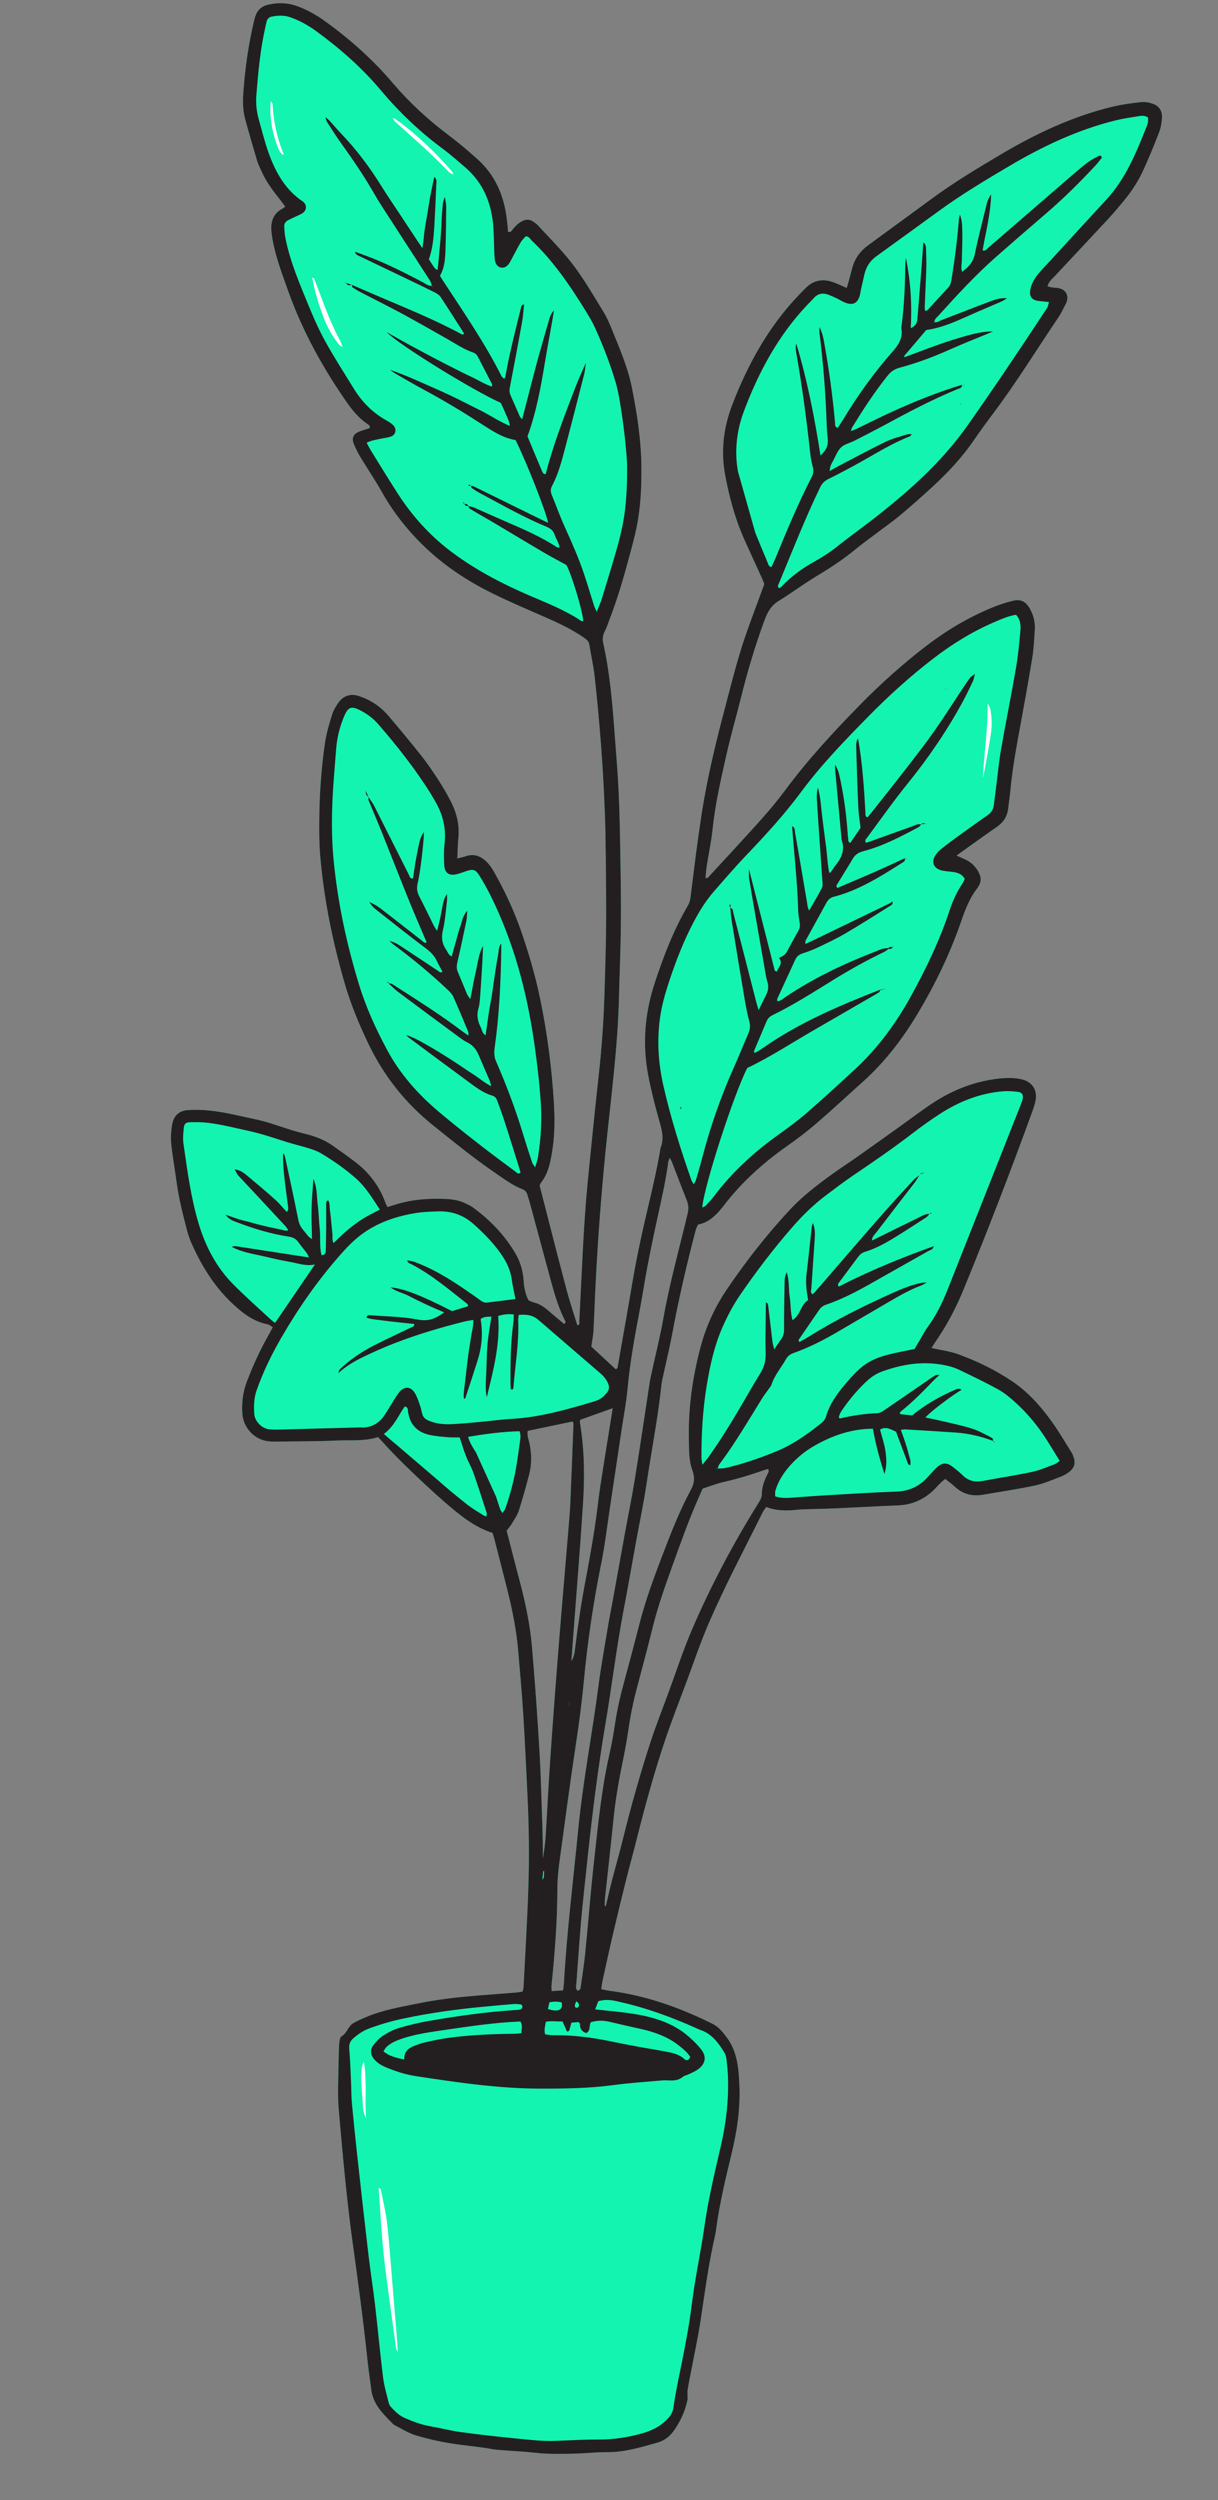 <svg width="327" height="671" viewBox="0 0 327 671" fill="none" xmlns="http://www.w3.org/2000/svg">
<rect x="0" y="0" width="327" height="671" fill="#808080" stroke="none"/>
<g clip-path="url(#clip0_4028_2184)">
<path d="M288.121 390.69C287.981 390.357 287.808 390.037 287.617 389.731C285.955 387.093 284.379 384.385 282.578 381.845C279.572 377.62 276.15 373.717 271.86 370.82C267.319 367.738 262.388 365.346 257.259 363.474C255.054 362.67 252.652 362.387 250.091 361.801C250.413 361.31 250.628 360.919 250.872 360.563C254.068 356.003 256.646 351.124 258.762 345.942C265.23 330.17 271.38 314.253 277.192 298.221C277.553 297.21 277.915 296.183 278.074 295.119C278.467 292.427 277.03 290.369 274.458 289.734C272.459 289.238 270.438 289.265 268.414 289.466C261.889 290.15 255.91 292.448 250.43 296.053C247.461 297.999 244.643 300.167 241.74 302.232C237.771 305.074 233.801 307.916 229.803 310.724C227.487 312.356 225.084 313.901 222.793 315.584C219.059 318.308 215.393 321.134 212.207 324.535C205.923 331.267 200.253 338.509 195.081 346.152C191.902 350.857 189.549 356.015 188.083 361.519C185.929 369.637 184.745 377.905 184.943 386.333C185.002 389.105 184.877 391.969 185.873 394.6C186.583 396.47 186.427 398.107 185.54 399.746C182.368 405.597 179.986 411.8 177.619 418.005C175.383 423.873 173.222 429.782 171.662 435.88C170.285 441.283 168.863 446.665 167.393 452.042C166.467 455.425 165.696 458.841 165.173 462.315C164.747 465.163 164.259 468.004 163.616 470.798C161.461 480.299 160.542 489.977 159.468 499.623C158.56 507.84 157.917 516.101 157.101 524.343C156.793 527.283 156.342 530.224 155.922 533.168C155.854 533.669 155.807 534.268 155.012 534.265C154.435 533.711 154.688 532.959 154.742 532.297C155.297 525.029 155.74 517.764 156.499 510.517C158.134 494.763 159.798 479.028 162.437 463.395C164.216 452.933 165.48 442.385 167.464 431.944C168.583 426.117 169.594 420.263 170.65 414.43C171.629 409.033 172.78 403.655 173.588 398.224C174.916 389.336 176.654 380.49 177.607 371.547C177.691 370.745 177.9 369.956 178.063 369.163C178.862 365.48 179.771 361.808 180.462 358.098C182.192 348.712 184.356 339.434 186.769 330.214C186.902 329.704 187.157 329.238 187.389 328.69C190.211 328.159 192.105 326.307 193.819 324.214C193.983 324.009 194.164 323.805 194.314 323.583C199.083 317.359 204.822 312.191 211.173 307.707C213.921 305.754 216.643 303.735 219.196 301.523C223.441 297.867 227.546 294.038 231.721 290.295C237.686 284.944 242.501 278.582 246.573 271.73C251.106 264.115 254.98 256.113 257.914 247.679C259.056 244.366 260.261 241.059 262.474 238.287C262.585 238.14 262.65 237.972 262.745 237.823C263.432 236.735 263.437 235.623 262.92 234.488C262.106 232.702 260.809 231.422 259.048 230.633C258.381 230.325 257.697 230.031 256.816 229.636C257.487 229.15 257.9 228.844 258.33 228.539C261.439 226.322 264.534 224.088 267.67 221.921C269.47 220.663 270.487 219.005 270.703 216.787C270.863 215.262 271.117 213.747 271.259 212.236C271.772 206.584 272.784 201.016 273.814 195.435C274.965 189.15 276.116 182.866 277.142 176.568C277.545 174.083 277.65 171.567 277.819 169.042C277.967 167.023 277.468 165.111 276.491 163.356C275.406 161.43 273.987 160.71 271.847 161.264C269.888 161.758 267.945 162.397 266.082 163.187C259.767 165.816 253.932 169.321 248.469 173.517C242.331 178.245 236.561 183.41 231.117 188.943C223.929 196.264 216.958 203.782 210.813 212.07C208.739 214.873 206.503 217.547 204.182 220.133C199.538 225.321 194.792 230.418 190.075 235.534C189.95 235.664 189.652 235.633 189.408 235.687C189.53 234.523 189.594 233.449 189.753 232.385C190.248 229.179 190.946 226.01 191.284 222.787C191.992 215.868 193.556 209.134 195.075 202.38C196.202 197.38 197.64 192.461 198.876 187.488C200.635 180.409 202.684 173.44 205.213 166.601C206.011 164.443 206.937 162.586 208.991 161.339C212.456 159.206 215.734 156.752 219.212 154.653C222.791 152.501 226.27 150.243 229.506 147.578C231.42 145.999 233.448 144.543 235.432 143.05C237.488 141.485 239.612 140.023 241.581 138.37C244.454 135.985 247.257 133.497 250.017 130.973C254.291 127.05 258.275 122.858 261.564 118.006C263.274 115.499 265.103 113.052 266.916 110.62C273.072 102.38 278.474 93.601 284.232 85.066C284.874 84.1 285.368 83.023 285.92 82C286.097 81.685 286.257 81.368 286.372 81.03C286.956 79.248 286.168 77.814 284.355 77.37C283.364 77.123 282.279 77.311 281.237 76.789C281.589 75.555 282.454 74.882 283.169 74.131C287.984 68.977 292.812 63.857 297.598 58.684C299.049 57.12 300.43 55.468 301.796 53.815C303.837 51.327 305.616 48.605 306.957 45.662C308.485 42.31 309.89 38.913 311.204 35.475C311.681 34.253 311.891 32.861 311.966 31.533C312.06 29.731 311.135 28.395 309.46 27.838C308.479 27.497 307.373 27.285 306.375 27.403C303.835 27.678 301.304 28.017 298.826 28.599C288.181 31.14 278.32 35.749 268.916 41.312C262.442 45.147 255.963 49.03 249.881 53.526C244.23 57.702 238.541 61.795 232.89 65.971C230.909 67.432 229.512 69.384 228.829 71.807C228.53 72.841 228.292 73.897 228.009 74.932C227.802 75.689 227.578 76.46 227.334 77.277C225.963 76.704 224.785 76.12 223.543 75.688C220.918 74.793 218.511 75.161 216.441 77.169C215.733 77.858 215.057 78.55 214.377 79.273C206.306 87.741 200.737 97.806 196.556 108.732C194.258 114.737 193.494 120.967 194.644 127.286C195.747 133.298 197.324 139.185 199.821 144.786C201.391 148.305 203.014 151.78 204.602 155.284C204.846 155.834 205.054 156.428 205.193 156.777C203.411 161.644 201.64 166.258 200.039 170.922C197.845 177.304 196.267 183.862 194.536 190.371C192.352 198.63 190.339 206.922 188.883 215.352C188.572 217.115 188.29 218.897 188.039 220.683C187.629 223.533 187.204 226.381 186.841 229.235C186.335 233.156 185.874 237.097 185.353 241.015C185.264 241.705 185.047 242.414 184.698 243.013C180.865 249.557 178.16 256.568 175.803 263.744C173.125 271.855 172.419 280.109 174.005 288.492C174.796 292.628 175.829 296.725 176.978 300.771C177.675 303.228 178.365 305.589 177.34 308.088C177.275 308.256 177.271 308.447 177.253 308.62C176.258 314.475 174.859 320.241 173.506 326.028C172.56 330.045 171.676 334.085 170.885 338.15C170.103 342.121 169.462 346.122 168.774 350.103C167.783 355.769 166.792 361.434 165.786 367.098C165.773 367.224 165.572 367.314 165.343 367.528C163.097 365.45 160.852 363.371 158.765 361.436C158.981 359.837 159.26 358.531 159.336 357.204C159.578 352.62 159.723 348.042 159.965 343.459C160.547 332.14 161.413 320.835 162.516 309.555C163.908 295.508 165.868 281.505 166.189 267.361C166.337 261.242 166.611 255.136 166.679 249.024C166.744 243.548 166.684 238.058 166.592 232.565C166.497 226.182 166.403 219.799 166.133 213.429C165.896 207.953 165.434 202.501 165.022 197.022C164.414 188.869 163.759 180.71 161.973 172.72C161.702 171.515 161.831 170.432 162.422 169.349C162.877 168.491 163.17 167.521 163.52 166.604C165.738 160.908 167.435 155.03 169.021 149.141C169.698 146.621 170.391 144.103 170.913 141.551C172.003 136.151 172.26 130.663 172.2 125.173C172.114 117.948 171.029 110.858 169.604 103.826C168.492 98.354 166.214 93.252 164.161 88.11C163.532 86.534 162.806 84.964 161.922 83.536C158.894 78.61 156.008 73.54 152.293 69.098C149.793 66.102 147.033 63.318 144.377 60.449C144.02 60.062 143.575 59.761 143.13 59.46C142.255 58.86 141.319 58.841 140.368 59.266C139.286 59.74 138.498 60.58 137.723 61.452C137.415 61.817 137.22 62.464 136.387 62.218C136.358 61.738 136.332 61.227 136.275 60.712C136.213 60.086 136.136 59.458 136.075 58.832C135.313 52.443 132.906 46.898 128.092 42.627C125.65 40.448 123.156 38.311 120.532 36.352C114.991 32.195 109.902 27.514 105.402 22.227C100.009 15.892 93.874 10.434 87.162 5.614C84.782 3.903 82.244 2.493 79.483 1.536C76.873 0.658 74.375 0.683 71.832 1.29C70.151 1.702 69.055 2.764 68.512 4.455C68.371 4.885 68.278 5.321 68.169 5.754C66.715 11.896 65.824 18.128 65.355 24.42C65.172 26.928 65.129 29.467 65.809 31.922C66.819 35.636 67.893 39.34 68.985 43.03C69.29 44.063 69.778 45.021 70.215 46.004C71.502 48.889 73.389 51.359 75.342 53.804C75.763 54.341 76.149 54.906 76.582 55.476C76.257 55.696 76.047 55.881 75.812 55.999C73.473 57.232 72.683 59.311 72.847 61.84C72.91 62.911 73.1 63.98 73.308 65.035C74.225 69.629 75.9 73.968 77.459 78.359C81.274 88.978 86.644 98.711 93.041 107.9C94.614 110.179 96.38 112.287 98.696 113.849C99.038 114.075 99.457 114.326 99.202 114.935C98.232 115.246 97.203 115.504 96.237 115.928C94.888 116.517 94.395 117.578 94.93 119.001C95.403 120.243 96.024 121.452 96.7 122.588C98.58 125.725 100.649 128.739 102.444 131.931C105.792 137.908 110.029 143.136 115.015 147.727C120.206 152.498 126.09 156.262 132.363 159.35C136.944 161.594 141.646 163.597 146.327 165.645C149.959 167.233 153.55 168.913 156.824 171.195C157.505 171.679 158.077 172.136 158.206 173.024C158.672 175.854 159.317 178.656 159.638 181.502C160.307 187.564 160.878 193.648 161.337 199.735C161.776 205.551 162.119 211.388 162.349 217.229C162.562 222.178 162.601 227.109 162.655 232.057C162.714 237.722 162.772 243.386 162.718 249.054C162.659 254.627 162.473 260.201 162.317 265.78C162.098 273.338 161.595 280.866 160.759 288.392C159.711 297.786 158.791 307.178 157.838 316.583C156.594 329.215 156.204 341.888 155.527 354.564C155.502 354.959 155.721 355.443 155.185 355.704C155.096 355.647 154.972 355.618 154.961 355.57C153.967 352.319 152.873 349.105 152.01 345.804C149.586 336.634 147.26 327.426 144.875 318.181C144.973 318 145.05 317.722 145.199 317.515C147.12 315.11 147.706 312.247 148.207 309.28C148.953 304.892 148.967 300.507 148.713 296.109C148.138 286.577 146.914 277.167 144.968 267.824C143.698 261.747 141.95 255.826 139.938 249.989C137.96 244.299 135.427 238.884 132.443 233.692C131.998 232.93 131.473 232.176 130.872 231.541C129.225 229.811 127.308 228.99 124.913 229.852C124.271 230.071 123.606 230.192 122.773 230.406C122.872 228.398 122.901 226.605 123.071 224.827C123.43 221.098 122.451 217.706 120.721 214.489C119.79 212.754 118.809 211.046 117.741 209.409C116.33 207.242 114.887 205.089 113.303 203.063C110.384 199.372 107.362 195.749 104.321 192.157C102.214 189.663 99.568 187.908 96.515 186.857C94.291 186.084 92.296 186.622 90.887 188.54C90.162 189.545 89.504 190.668 89.141 191.854C88.371 194.348 87.615 196.859 87.237 199.41C86.256 206.19 85.781 213.006 85.716 219.849C85.678 223.087 85.688 226.331 85.955 229.553C86.941 241.227 89.258 252.643 92.516 263.871C94.137 269.492 96.358 274.843 98.875 280.097C103.034 288.797 108.848 296.113 116.298 302.075C121.827 306.5 127.302 310.984 133.163 314.967C135.434 316.508 137.612 318.167 140.194 319.168C140.911 319.45 141.373 319.896 141.58 320.649C141.739 321.253 141.963 321.849 142.138 322.455C143.822 328.687 145.49 334.917 147.189 341.151C148.403 345.649 149.533 350.185 151.638 354.363C151.769 354.631 152.049 354.994 151.426 355.327C150.054 354.166 148.618 352.998 147.219 351.787C146.143 350.831 145.002 350.044 143.611 349.66C143.024 349.503 142.463 349.238 141.914 349.022C141.01 347.338 140.717 345.574 140.587 343.781C140.409 341.235 139.771 338.832 138.493 336.616C135.586 331.591 131.673 327.526 127.053 324.133C126.418 323.669 125.691 323.323 124.98 322.978C123.287 322.149 121.456 321.878 119.605 321.795C114.921 321.591 110.29 321.948 105.78 323.43C105.22 323.61 104.647 323.773 104.023 323.962C103.802 323.493 103.612 323.187 103.501 322.874C101.854 318.267 98.998 314.582 95.151 311.7C93.251 310.261 91.298 308.881 89.344 307.5C87.303 306.046 85.014 305.139 82.618 304.491C81.861 304.284 81.086 304.092 80.312 303.899C76.398 302.87 72.671 301.271 68.689 300.441C64.552 299.578 60.468 298.499 56.253 298.073C54.335 297.872 52.386 297.811 50.465 297.943C48.015 298.116 46.584 299.492 46.18 301.977C45.91 303.649 45.805 305.402 45.98 307.073C46.324 310.463 46.941 313.833 47.398 317.203C47.996 321.668 49.098 326.011 50.234 330.342C50.576 331.633 51.046 332.906 51.602 334.125C54.196 339.864 57.459 345.133 62.022 349.52C64.895 352.285 67.857 354.661 71.827 355.459C72.295 355.54 72.699 355.931 73.223 356.241C72.69 357.234 72.233 358.108 71.746 358.963C69.596 362.79 67.808 366.815 66.233 370.925C65.183 373.66 64.888 376.474 65.059 379.4C65.288 383.128 68.194 386.34 71.879 386.822C72.742 386.928 73.631 386.942 74.507 386.922C79.775 386.854 85.065 386.884 90.336 386.642C94.09 386.463 97.905 386.91 101.496 385.713C103.326 387.669 105.031 389.596 106.844 391.407C109.16 393.731 111.529 395.998 113.933 398.237C116.133 400.295 118.369 402.325 120.661 404.266C124.178 407.257 127.813 410.037 132.228 411.437C132.417 412.061 132.586 412.572 132.724 413.079C133.888 417.587 135.052 422.112 136.183 426.633C137.564 432.117 138.667 437.669 139.141 443.313C139.614 448.957 140.137 454.59 140.483 460.237C140.933 467.325 141.239 474.413 141.593 481.507C142.018 490.039 142.124 498.585 141.834 507.121C141.532 515.926 140.99 524.738 140.546 533.528C140.527 533.86 140.365 534.192 140.28 534.549C139.682 534.645 139.162 534.75 138.633 534.79C135.138 535.075 131.615 535.326 128.12 535.611C122.861 536.046 117.619 536.625 112.421 537.686C107.597 538.674 102.714 539.466 98.135 541.45C97.003 541.935 95.856 542.419 94.804 543.056C93.43 543.881 93.138 545.758 91.654 546.572C91.367 546.733 91.238 547.355 91.16 547.792C91.055 548.496 91.01 549.222 90.983 549.935C90.905 553.264 90.811 556.592 90.781 559.91C90.771 561.976 90.744 564.055 90.926 566.108C91.984 578.012 93.01 589.912 94.647 601.75C96.135 612.427 97.561 623.098 98.695 633.817C98.958 636.309 99.365 638.799 99.66 641.293C100.144 645.476 103.021 648.05 105.676 650.776C107.639 651.76 109.526 653.023 111.605 653.654C115.567 654.832 119.609 655.7 123.721 656.195C125.825 656.447 127.911 656.713 129.995 656.995C131.124 657.145 132.24 657.421 133.373 657.524C136.792 657.818 140.212 657.938 143.621 658.327C147.487 658.748 151.343 658.659 155.219 658.525C157.771 658.443 160.314 658.137 162.855 658.165C167.6 658.233 172.068 656.857 176.555 655.595C178.291 655.109 179.74 654.021 180.818 652.529C182.62 650.048 183.896 647.273 184.547 644.242C184.731 643.403 184.477 642.486 184.599 641.625C184.806 640.105 185.137 638.614 185.421 637.118C186.318 632.348 187.357 627.594 188.098 622.792C189.124 616.034 190.01 609.245 191.426 602.559C191.717 601.143 192.085 599.751 192.267 598.324C193.178 591.442 194.805 584.715 196.432 577.988C197.868 572.019 198.786 565.981 198.51 559.817C198.323 555.236 198.003 550.704 195.089 546.807C193.987 545.341 192.934 544.007 191.302 543.2C182.495 538.813 173.315 535.562 163.527 534.314C162.853 534.228 162.188 534.047 161.41 533.886C161.558 532.932 161.657 532.132 161.834 531.356C162.778 527.052 163.721 522.748 164.726 518.467C165.85 513.658 167.021 508.854 168.223 504.053C169.097 500.568 170.079 497.111 170.954 493.611C173.115 484.968 175.476 476.395 178.268 467.946C180.129 462.324 182.313 456.799 184.371 451.262C186.275 446.137 188.03 440.917 190.193 435.899C194.586 425.679 199.826 415.865 204.763 405.908C204.987 405.439 205.332 405.03 205.708 404.482C207.937 405.351 210.211 405.494 212.499 405.352C213.555 405.288 214.603 405.143 215.655 405.111C218.56 405.002 221.471 404.973 224.362 404.847C229.983 404.593 235.596 404.275 241.216 404.037C244.711 403.895 247.722 402.621 250.321 400.271C251.112 399.543 251.802 398.726 252.563 397.979C252.919 397.619 253.331 397.328 253.767 396.961C254.721 397.712 255.579 398.327 256.346 399.043C258.534 401.068 261.061 401.682 263.926 401.188C268.605 400.375 273.318 399.692 277.952 398.7C280.342 398.187 282.629 397.139 284.944 396.285C285.606 396.037 286.218 395.656 286.8 395.256C288.55 394.025 288.911 392.553 288.038 390.57L288.121 390.69ZM161.356 420.004C162.461 414.462 163.117 408.809 163.974 403.209C164.966 396.622 165.941 390.048 166.933 383.461C167.464 379.909 168.154 376.358 168.48 372.784C169.135 365.78 170.366 358.884 171.691 351.998C172.457 348.025 173.036 344.017 173.802 340.045C174.621 335.712 175.518 331.404 176.461 327.1C177.583 322.005 178.751 316.93 179.436 311.757C179.46 311.521 179.609 311.314 179.822 310.796C180.087 311.301 180.265 311.574 180.379 311.856C181.706 315.269 182.983 318.708 184.359 322.111C184.852 323.322 184.91 324.441 184.597 325.759C182.377 335.11 179.771 344.358 178.096 353.829C177.202 358.869 175.934 363.838 174.852 368.858C174.664 369.745 174.477 370.615 174.352 371.508C173.046 380.033 171.801 388.58 170.414 397.113C169.641 401.911 168.651 406.655 167.784 411.443C166.669 417.541 165.567 423.656 164.467 429.755C164.086 431.876 163.642 433.991 163.292 436.116C162.39 441.537 161.396 446.932 160.683 452.372C159.02 465.214 156.526 477.938 155.254 490.837C153.906 504.619 152.194 518.378 151.398 532.201C151.365 532.818 151.27 533.428 151.187 534.214C150.131 534.278 149.187 534.338 148.114 534.416C148.082 533.809 148.017 533.373 148.06 532.964C148.943 524.379 149.622 515.772 149.638 507.128C149.644 504.792 149.841 502.461 150.147 500.14C151.62 489.265 153.062 478.386 154.708 467.528C155.531 462.099 156.243 456.675 156.753 451.197C157.724 440.714 159.291 430.309 161.342 419.987L161.356 420.004ZM164.489 377.96C164.301 379.149 164.128 380.195 163.968 381.259C163.036 387.122 162.059 392.963 161.174 398.831C160.589 402.743 160.192 406.69 159.577 410.584C158.864 415.118 158.058 419.627 157.204 424.13C156.065 430.146 155.147 436.185 154.415 442.259C154.269 443.499 154.125 444.724 153.402 445.856C153.542 443.916 153.68 441.991 153.835 440.052C154.729 428.035 155.717 416.028 156.498 404.015C156.983 396.659 156.945 389.281 155.722 381.985C155.67 381.725 155.745 381.463 155.769 381.084C158.542 380.103 161.317 379.106 164.487 377.976L164.489 377.96ZM144.828 469.894C144.279 460.571 143.618 451.252 142.812 441.949C142.283 435.775 140.962 429.724 139.363 423.739C138.233 419.505 137.17 415.245 136.026 410.834C136.598 410.083 137.083 409.546 137.432 408.947C138.109 407.794 138.912 406.654 139.313 405.409C140.326 402.257 141.204 399.043 142.048 395.842C142.789 393.011 142.754 390.162 142.132 387.3C141.905 386.275 141.471 385.26 141.677 384.058C145.739 383.212 149.737 382.375 153.719 381.537C153.836 381.787 153.964 381.928 153.965 382.071C153.701 388.989 153.439 395.891 153.144 402.805C153.033 405.225 152.843 407.653 152.638 410.063C151.76 420.715 150.818 431.376 149.971 442.047C149.163 452.182 148.405 462.306 147.709 472.437C147.233 479.253 146.916 486.07 146.488 492.891C146.362 494.849 146.078 496.806 145.776 498.777C145.727 496.054 145.71 493.334 145.63 490.608C145.384 483.7 145.234 476.787 144.83 469.879L144.828 469.894ZM205.962 395.831C205.155 397.462 204.55 399.147 204.533 400.973C204.527 401.942 204.085 402.675 203.608 403.435C196.786 414.386 190.744 425.785 185.653 437.664C183.335 443.095 181.503 448.752 179.459 454.307C177.856 458.685 176.13 463.018 174.679 467.459C171.893 476.004 169.447 484.632 167.292 493.37C166.349 497.213 165.252 501.008 164.263 504.83C163.679 507.073 163.188 509.326 162.651 511.574C162.541 511.563 162.446 511.553 162.336 511.541C162.384 510.784 162.369 510.019 162.448 509.264C163.203 502.207 164.023 495.141 164.731 488.079C165.26 482.874 166.162 477.755 167.223 472.638C167.812 469.743 168.357 466.812 168.775 463.884C169.32 460.047 170.128 456.286 171.14 452.546C172.552 447.258 173.95 441.953 175.27 436.64C176.64 431.141 178.534 425.809 180.442 420.494C182.7 414.262 184.901 407.976 187.602 401.917C187.932 401.189 188.249 400.443 188.627 399.561C190.568 398.938 192.543 398.144 194.593 397.691C198.043 396.924 201.41 395.894 204.726 394.732C205.221 394.561 205.728 394.423 206.204 394.282C206.596 394.943 206.169 395.375 205.946 395.829L205.962 395.831Z" fill="#13F4B1"/>
<path d="M288.121 390.69C287.981 390.357 287.808 390.037 287.617 389.731C285.955 387.093 284.379 384.385 282.578 381.845C279.572 377.62 276.15 373.717 271.86 370.82C267.319 367.738 262.388 365.346 257.259 363.474C255.054 362.67 252.652 362.387 250.091 361.801C250.413 361.31 250.628 360.919 250.872 360.563C254.068 356.003 256.646 351.124 258.762 345.942C265.23 330.17 271.38 314.253 277.192 298.221C277.553 297.21 277.915 296.183 278.074 295.119C278.467 292.427 277.03 290.369 274.458 289.734C272.459 289.238 270.438 289.265 268.414 289.466C261.889 290.15 255.91 292.448 250.43 296.053C247.461 297.999 244.643 300.167 241.74 302.232C237.771 305.074 233.801 307.916 229.803 310.724C227.487 312.356 225.084 313.901 222.793 315.584C219.059 318.308 215.393 321.134 212.207 324.535C205.923 331.267 200.253 338.509 195.081 346.152C191.902 350.857 189.549 356.015 188.083 361.519C185.929 369.637 184.745 377.905 184.943 386.333C185.002 389.105 184.877 391.969 185.873 394.6C186.583 396.47 186.427 398.107 185.54 399.746C182.368 405.597 179.986 411.8 177.619 418.005C175.383 423.873 173.222 429.782 171.662 435.88C170.285 441.283 168.863 446.665 167.393 452.042C166.467 455.425 165.696 458.841 165.173 462.315C164.747 465.163 164.259 468.004 163.616 470.798C161.461 480.299 160.542 489.977 159.468 499.623C158.56 507.84 157.917 516.101 157.101 524.343C156.793 527.283 156.342 530.224 155.922 533.168C155.854 533.669 155.807 534.268 155.012 534.265C154.435 533.711 154.688 532.959 154.742 532.297C155.297 525.029 155.74 517.764 156.499 510.517C158.134 494.763 159.798 479.028 162.437 463.395C164.216 452.933 165.48 442.385 167.464 431.944C168.583 426.117 169.594 420.263 170.65 414.43C171.629 409.033 172.78 403.655 173.588 398.224C174.916 389.336 176.654 380.49 177.607 371.547C177.691 370.745 177.9 369.956 178.063 369.163C178.862 365.48 179.771 361.808 180.462 358.098C182.192 348.712 184.356 339.434 186.769 330.214C186.902 329.704 187.157 329.238 187.389 328.69C190.211 328.159 192.105 326.307 193.819 324.214C193.983 324.009 194.164 323.805 194.314 323.583C199.083 317.359 204.822 312.191 211.173 307.707C213.921 305.754 216.643 303.735 219.196 301.523C223.441 297.867 227.546 294.038 231.721 290.295C237.686 284.944 242.501 278.582 246.573 271.73C251.106 264.115 254.98 256.113 257.914 247.679C259.056 244.366 260.261 241.059 262.474 238.287C262.585 238.14 262.65 237.972 262.745 237.823C263.432 236.735 263.437 235.623 262.92 234.488C262.106 232.702 260.809 231.422 259.048 230.633C258.381 230.325 257.697 230.031 256.816 229.636C257.487 229.15 257.9 228.844 258.33 228.539C261.439 226.322 264.534 224.088 267.67 221.921C269.47 220.663 270.487 219.005 270.703 216.787C270.863 215.262 271.117 213.747 271.259 212.236C271.772 206.584 272.784 201.016 273.814 195.435C274.965 189.15 276.116 182.866 277.142 176.568C277.545 174.083 277.65 171.567 277.819 169.042C277.967 167.023 277.468 165.111 276.491 163.356C275.406 161.43 273.987 160.71 271.847 161.264C269.888 161.758 267.945 162.397 266.082 163.187C259.767 165.816 253.932 169.321 248.469 173.517C242.331 178.245 236.561 183.41 231.117 188.943C223.929 196.264 216.958 203.782 210.813 212.07C208.739 214.873 206.503 217.547 204.182 220.133C199.538 225.321 194.792 230.418 190.075 235.534C189.95 235.664 189.652 235.633 189.408 235.687C189.53 234.523 189.594 233.449 189.753 232.385C190.248 229.179 190.946 226.01 191.284 222.787C191.992 215.868 193.556 209.134 195.075 202.38C196.202 197.38 197.64 192.461 198.876 187.488C200.635 180.409 202.684 173.44 205.213 166.601C206.011 164.443 206.937 162.586 208.991 161.339C212.456 159.206 215.734 156.752 219.212 154.653C222.791 152.501 226.27 150.243 229.506 147.578C231.42 145.999 233.448 144.543 235.432 143.05C237.488 141.485 239.612 140.023 241.581 138.37C244.454 135.985 247.257 133.497 250.017 130.973C254.291 127.05 258.275 122.858 261.564 118.006C263.274 115.499 265.103 113.052 266.916 110.62C273.072 102.38 278.474 93.601 284.232 85.066C284.874 84.1 285.368 83.023 285.92 82C286.097 81.685 286.257 81.368 286.372 81.03C286.956 79.248 286.168 77.814 284.355 77.37C283.364 77.123 282.279 77.311 281.237 76.789C281.589 75.555 282.454 74.882 283.169 74.131C287.984 68.977 292.812 63.857 297.598 58.684C299.049 57.12 300.43 55.468 301.796 53.815C303.837 51.327 305.616 48.605 306.957 45.662C308.485 42.31 309.89 38.913 311.204 35.475C311.681 34.253 311.891 32.861 311.966 31.533C312.06 29.731 311.135 28.395 309.46 27.838C308.479 27.497 307.373 27.285 306.375 27.403C303.835 27.678 301.304 28.017 298.826 28.599C288.181 31.14 278.32 35.749 268.916 41.312C262.442 45.147 255.963 49.03 249.881 53.526C244.23 57.702 238.541 61.795 232.89 65.971C230.909 67.432 229.512 69.384 228.829 71.807C228.53 72.841 228.292 73.897 228.009 74.932C227.802 75.689 227.578 76.46 227.334 77.277C225.963 76.704 224.785 76.12 223.543 75.688C220.918 74.793 218.511 75.161 216.441 77.169C215.733 77.858 215.057 78.55 214.377 79.273C206.306 87.741 200.737 97.806 196.556 108.732C194.258 114.737 193.494 120.967 194.644 127.286C195.747 133.298 197.324 139.185 199.821 144.786C201.391 148.305 203.014 151.78 204.602 155.284C204.846 155.834 205.054 156.428 205.193 156.777C203.411 161.644 201.64 166.258 200.039 170.922C197.845 177.304 196.267 183.862 194.536 190.371C192.352 198.63 190.339 206.922 188.883 215.352C188.572 217.115 188.29 218.897 188.039 220.683C187.629 223.533 187.204 226.381 186.841 229.235C186.335 233.156 185.874 237.097 185.353 241.015C185.264 241.705 185.047 242.414 184.698 243.013C180.865 249.557 178.16 256.568 175.803 263.744C173.125 271.855 172.419 280.109 174.005 288.492C174.796 292.628 175.829 296.725 176.978 300.771C177.675 303.228 178.365 305.589 177.34 308.088C177.275 308.256 177.271 308.447 177.253 308.62C176.258 314.475 174.859 320.241 173.506 326.028C172.56 330.045 171.676 334.085 170.885 338.15C170.103 342.121 169.462 346.122 168.774 350.103C167.783 355.769 166.792 361.434 165.786 367.098C165.773 367.224 165.572 367.314 165.343 367.528C163.097 365.45 160.852 363.371 158.765 361.436C158.981 359.837 159.26 358.531 159.336 357.204C159.578 352.62 159.723 348.042 159.965 343.459C160.547 332.14 161.413 320.835 162.516 309.555C163.908 295.508 165.868 281.505 166.189 267.361C166.337 261.242 166.611 255.136 166.679 249.024C166.744 243.548 166.684 238.058 166.592 232.565C166.497 226.182 166.403 219.799 166.133 213.429C165.896 207.953 165.434 202.501 165.022 197.022C164.414 188.869 163.759 180.71 161.973 172.72C161.702 171.515 161.831 170.432 162.422 169.349C162.877 168.491 163.17 167.521 163.52 166.604C165.738 160.908 167.435 155.03 169.021 149.141C169.698 146.621 170.391 144.103 170.913 141.551C172.003 136.151 172.26 130.663 172.2 125.173C172.114 117.948 171.029 110.858 169.604 103.826C168.492 98.354 166.214 93.252 164.161 88.11C163.532 86.534 162.806 84.964 161.922 83.536C158.894 78.61 156.008 73.54 152.293 69.098C149.793 66.102 147.033 63.318 144.377 60.449C144.02 60.062 143.575 59.761 143.13 59.46C142.255 58.86 141.319 58.841 140.368 59.266C139.286 59.74 138.498 60.58 137.723 61.452C137.415 61.817 137.22 62.464 136.387 62.218C136.358 61.738 136.332 61.227 136.275 60.712C136.213 60.086 136.136 59.458 136.075 58.832C135.313 52.443 132.906 46.898 128.092 42.627C125.65 40.448 123.156 38.311 120.532 36.352C114.991 32.195 109.902 27.514 105.402 22.227C100.009 15.892 93.874 10.434 87.162 5.614C84.782 3.903 82.244 2.493 79.483 1.536C76.873 0.658 74.375 0.683 71.832 1.29C70.151 1.702 69.055 2.764 68.512 4.455C68.371 4.885 68.278 5.321 68.169 5.754C66.715 11.896 65.824 18.128 65.355 24.42C65.172 26.928 65.129 29.467 65.809 31.922C66.819 35.636 67.893 39.34 68.985 43.03C69.29 44.063 69.778 45.021 70.215 46.004C71.502 48.889 73.389 51.359 75.342 53.804C75.763 54.341 76.149 54.906 76.582 55.476C76.257 55.696 76.047 55.881 75.812 55.999C73.473 57.232 72.683 59.311 72.847 61.84C72.91 62.911 73.1 63.98 73.308 65.035C74.225 69.629 75.9 73.968 77.459 78.359C81.274 88.978 86.644 98.711 93.041 107.9C94.614 110.179 96.38 112.287 98.696 113.849C99.038 114.075 99.457 114.326 99.202 114.935C98.232 115.246 97.203 115.504 96.237 115.928C94.888 116.517 94.395 117.578 94.93 119.001C95.403 120.243 96.024 121.452 96.7 122.588C98.58 125.725 100.649 128.739 102.444 131.931C105.792 137.908 110.029 143.136 115.015 147.727C120.206 152.498 126.09 156.262 132.363 159.35C136.944 161.594 141.646 163.597 146.327 165.645C149.959 167.233 153.55 168.913 156.824 171.195C157.505 171.679 158.077 172.136 158.206 173.024C158.672 175.854 159.317 178.656 159.638 181.502C160.307 187.564 160.878 193.648 161.337 199.735C161.776 205.551 162.119 211.388 162.349 217.229C162.562 222.178 162.601 227.109 162.655 232.057C162.714 237.722 162.772 243.386 162.718 249.054C162.659 254.627 162.473 260.201 162.317 265.78C162.098 273.338 161.595 280.866 160.759 288.392C159.711 297.786 158.791 307.178 157.838 316.583C156.594 329.215 156.204 341.888 155.527 354.564C155.502 354.959 155.721 355.443 155.185 355.704C155.096 355.647 154.972 355.618 154.961 355.57C153.967 352.319 152.873 349.105 152.01 345.804C149.586 336.634 147.26 327.426 144.875 318.181C144.973 318 145.05 317.722 145.199 317.515C147.12 315.11 147.706 312.247 148.207 309.28C148.953 304.892 148.967 300.507 148.713 296.109C148.138 286.577 146.914 277.167 144.968 267.824C143.698 261.747 141.95 255.826 139.938 249.989C137.96 244.299 135.427 238.884 132.443 233.692C131.998 232.93 131.473 232.176 130.872 231.541C129.225 229.811 127.308 228.99 124.913 229.852C124.271 230.071 123.606 230.192 122.773 230.406C122.872 228.398 122.901 226.605 123.071 224.827C123.43 221.098 122.451 217.706 120.721 214.489C119.79 212.754 118.809 211.046 117.741 209.409C116.33 207.242 114.887 205.089 113.303 203.063C110.384 199.372 107.362 195.749 104.321 192.157C102.214 189.663 99.568 187.908 96.515 186.857C94.291 186.084 92.296 186.622 90.887 188.54C90.162 189.545 89.504 190.668 89.141 191.854C88.371 194.348 87.615 196.859 87.237 199.41C86.256 206.19 85.781 213.006 85.716 219.849C85.678 223.087 85.688 226.331 85.955 229.553C86.941 241.227 89.258 252.643 92.516 263.871C94.137 269.492 96.358 274.843 98.875 280.097C103.034 288.797 108.848 296.113 116.298 302.075C121.827 306.5 127.302 310.984 133.163 314.967C135.434 316.508 137.612 318.167 140.194 319.168C140.911 319.45 141.373 319.896 141.58 320.649C141.739 321.253 141.963 321.849 142.138 322.455C143.822 328.687 145.49 334.917 147.189 341.151C148.403 345.649 149.533 350.185 151.638 354.363C151.769 354.631 152.049 354.994 151.426 355.327C150.054 354.166 148.618 352.998 147.219 351.787C146.143 350.831 145.002 350.044 143.611 349.66C143.024 349.503 142.463 349.238 141.914 349.022C141.01 347.338 140.717 345.574 140.587 343.781C140.409 341.235 139.771 338.832 138.493 336.616C135.586 331.591 131.673 327.526 127.053 324.133C126.418 323.669 125.691 323.323 124.98 322.978C123.287 322.149 121.456 321.878 119.605 321.795C114.921 321.591 110.29 321.948 105.78 323.43C105.22 323.61 104.647 323.773 104.023 323.962C103.802 323.493 103.612 323.187 103.501 322.874C101.854 318.267 98.998 314.582 95.151 311.7C93.251 310.261 91.298 308.881 89.344 307.5C87.303 306.046 85.014 305.139 82.618 304.491C81.861 304.284 81.086 304.092 80.312 303.899C76.398 302.87 72.671 301.271 68.689 300.441C64.552 299.578 60.468 298.499 56.253 298.073C54.335 297.872 52.386 297.811 50.465 297.943C48.015 298.116 46.584 299.492 46.18 301.977C45.91 303.649 45.805 305.402 45.98 307.073C46.324 310.463 46.941 313.833 47.398 317.203C47.996 321.668 49.098 326.011 50.234 330.342C50.576 331.633 51.046 332.906 51.602 334.125C54.196 339.864 57.459 345.133 62.022 349.52C64.895 352.285 67.857 354.661 71.827 355.459C72.295 355.54 72.699 355.931 73.223 356.241C72.69 357.234 72.233 358.108 71.746 358.963C69.596 362.79 67.808 366.815 66.233 370.925C65.183 373.66 64.888 376.474 65.059 379.4C65.288 383.128 68.194 386.34 71.879 386.822C72.742 386.928 73.631 386.942 74.507 386.922C79.775 386.854 85.065 386.884 90.336 386.642C94.09 386.463 97.905 386.91 101.496 385.713C103.326 387.669 105.031 389.596 106.844 391.407C109.16 393.731 111.529 395.998 113.933 398.237C116.133 400.295 118.369 402.325 120.661 404.266C124.178 407.257 127.813 410.037 132.228 411.437C132.417 412.061 132.586 412.572 132.724 413.079C133.888 417.587 135.052 422.112 136.183 426.633C137.564 432.117 138.667 437.669 139.141 443.313C139.614 448.957 140.137 454.59 140.483 460.237C140.933 467.325 141.239 474.413 141.593 481.507C142.018 490.039 142.124 498.585 141.834 507.121C141.532 515.926 140.99 524.738 140.546 533.528C140.527 533.86 140.365 534.192 140.28 534.549C139.682 534.645 139.162 534.75 138.633 534.79C135.138 535.075 131.615 535.326 128.12 535.611C122.861 536.046 117.619 536.625 112.421 537.686C107.597 538.674 102.714 539.466 98.135 541.45C97.003 541.935 95.856 542.419 94.804 543.056C93.43 543.881 93.138 545.758 91.654 546.572C91.367 546.733 91.238 547.355 91.16 547.792C91.055 548.496 91.01 549.222 90.983 549.935C90.905 553.264 90.811 556.592 90.781 559.91C90.771 561.976 90.744 564.055 90.926 566.108C91.984 578.012 93.01 589.912 94.647 601.75C96.135 612.427 97.561 623.098 98.695 633.817C98.958 636.309 99.365 638.799 99.66 641.293C100.144 645.476 103.021 648.05 105.676 650.776C107.639 651.76 109.526 653.023 111.605 653.654C115.567 654.832 119.609 655.7 123.721 656.195C125.825 656.447 127.911 656.713 129.995 656.995C131.124 657.145 132.24 657.421 133.373 657.524C136.792 657.818 140.212 657.938 143.621 658.327C147.487 658.748 151.343 658.659 155.219 658.525C157.771 658.443 160.314 658.137 162.855 658.165C167.6 658.233 172.068 656.857 176.555 655.595C178.291 655.109 179.74 654.021 180.818 652.529C182.62 650.048 183.896 647.273 184.547 644.242C184.731 643.403 184.477 642.486 184.599 641.625C184.806 640.105 185.137 638.614 185.421 637.118C186.318 632.348 187.357 627.594 188.098 622.792C189.124 616.034 190.01 609.245 191.426 602.559C191.717 601.143 192.085 599.751 192.267 598.324C193.178 591.442 194.805 584.715 196.432 577.988C197.868 572.019 198.786 565.981 198.51 559.817C198.323 555.236 198.003 550.704 195.089 546.807C193.987 545.341 192.934 544.007 191.302 543.2C182.495 538.813 173.315 535.562 163.527 534.314C162.853 534.228 162.188 534.047 161.41 533.886C161.558 532.932 161.657 532.132 161.834 531.356C162.778 527.052 163.721 522.748 164.726 518.467C165.85 513.658 167.021 508.854 168.223 504.053C169.097 500.568 170.079 497.111 170.954 493.611C173.115 484.968 175.476 476.395 178.268 467.946C180.129 462.324 182.313 456.799 184.371 451.262C186.275 446.137 188.03 440.917 190.193 435.899C194.586 425.679 199.826 415.865 204.763 405.908C204.987 405.439 205.332 405.03 205.708 404.482C207.937 405.351 210.211 405.494 212.499 405.352C213.555 405.288 214.603 405.143 215.655 405.111C218.56 405.002 221.471 404.973 224.362 404.847C229.983 404.593 235.596 404.275 241.216 404.037C244.711 403.895 247.722 402.621 250.321 400.271C251.112 399.543 251.802 398.726 252.563 397.979C252.919 397.619 253.331 397.328 253.767 396.961C254.721 397.712 255.579 398.327 256.346 399.043C258.534 401.068 261.061 401.682 263.926 401.188C268.605 400.375 273.318 399.692 277.952 398.7C280.342 398.187 282.629 397.139 284.944 396.285C285.606 396.037 286.218 395.656 286.8 395.256C288.55 394.025 288.911 392.553 288.038 390.57L288.121 390.69ZM198.123 126.554C197.14 121.063 197.759 115.613 199.723 110.367C203.67 99.846 208.916 90.128 216.642 81.926C217.251 81.275 217.904 80.66 218.498 79.991C219.596 78.771 220.905 78.558 222.359 79.092C223.185 79.401 223.991 79.756 224.777 80.14C225.488 80.485 226.156 80.936 226.889 81.22C229.01 82.062 230.289 81.385 230.872 79.157C230.981 78.724 231.013 78.266 231.122 77.833C231.428 76.434 231.751 75.022 232.072 73.625C232.537 71.608 233.596 70.002 235.247 68.808C240.855 64.739 246.475 60.703 252.069 56.616C258.11 52.211 264.503 48.383 270.907 44.603C279.922 39.27 289.354 34.807 299.552 32.299C301.591 31.797 303.703 31.51 305.773 31.171C306.534 31.044 307.336 30.969 308.2 31.52C308.211 31.871 308.261 32.306 308.203 32.713C308.166 33.059 308.033 33.426 307.919 33.748C305.11 40.844 302.268 47.937 296.983 53.629C291.838 59.193 286.722 64.792 281.59 70.389C280.622 71.432 279.61 72.439 278.715 73.553C277.693 74.812 276.879 76.205 276.595 77.86C276.313 79.484 276.987 80.492 278.566 80.737C279.52 80.885 280.469 80.936 281.616 81.056C281.478 81.614 281.404 82.02 281.255 82.385C281.126 82.706 280.904 83 280.698 83.297C273.856 93.689 266.941 104.011 259.772 114.179C253.237 123.459 245.049 130.913 236.328 137.835C232.444 140.925 228.374 143.82 224.474 146.908C222.603 148.381 220.56 149.677 218.467 150.84C215.261 152.618 212.35 154.761 209.827 157.453C209.665 157.627 209.415 157.743 209.194 157.879C208.645 157.504 208.915 157.055 209.061 156.721C212.674 148.024 216.105 139.245 220.205 130.758C220.693 129.745 221.366 129.084 222.389 128.571C225.254 127.171 228.05 125.668 230.851 124.118C235.256 121.671 239.53 118.956 244.251 117.13C244.399 117.082 244.484 116.884 244.791 116.535C244.248 116.557 243.875 116.471 243.546 116.579C241.621 117.204 239.632 117.679 237.808 118.553C233.756 120.512 229.779 122.67 225.778 124.746C224.837 125.236 223.924 125.76 222.692 126.442C222.846 125.727 222.889 125.318 223.021 124.966C223.176 124.553 223.409 124.149 223.625 123.758C224.312 122.511 224.816 121.038 225.789 120.091C226.691 119.216 228.137 118.922 229.312 118.33C231.913 117.013 234.517 115.681 237.093 114.298C243.632 110.755 250.181 107.261 257.073 104.439C257.588 104.223 258.34 104.175 258.275 103.278C251.708 105.276 245.336 107.835 239.091 110.709C236.036 112.105 233.048 113.62 230.017 115.082C229.582 115.291 229.105 115.448 228.426 115.71C228.609 115.173 228.651 114.923 228.767 114.729C231.717 109.936 234.788 105.204 238.316 100.805C239.194 99.705 240.201 99.048 241.559 98.682C246.332 97.418 250.937 95.643 255.456 93.621C258.607 92.219 261.807 90.965 264.981 89.644C265.463 89.441 265.945 89.237 266.593 88.971C264.154 88.89 261.184 89.469 254.553 91.619C250.637 92.894 246.788 94.43 242.904 95.85C242.86 95.814 242.755 95.755 242.746 95.691C242.739 95.611 242.766 95.502 242.835 95.446C244.74 93.198 246.643 90.966 248.674 88.572C253.493 87.932 257.913 85.646 262.442 83.689C264.623 82.741 266.817 81.826 269.016 80.865C269.366 80.711 269.694 80.459 270.373 80.053C268.607 79.916 267.372 80.327 266.147 80.787C261.681 82.449 257.255 84.194 252.8 85.905C252.171 86.141 251.607 86.67 250.867 86.449C250.867 86.449 250.864 86.481 250.862 86.496C250.831 86.493 250.799 86.49 250.768 86.487C250.714 86.544 250.645 86.601 250.591 86.659C250.597 86.596 250.607 86.502 250.64 86.489C250.673 86.477 250.721 86.482 250.768 86.487C250.785 86.472 250.802 86.459 250.822 86.429C250.837 86.43 250.853 86.432 250.869 86.434C250.858 85.622 251.505 85.213 251.954 84.72C256.862 79.29 261.814 73.896 267.297 69.051C271.78 65.102 276.289 61.204 280.813 57.323C285.476 53.314 289.838 49.003 294.047 44.485C294.709 43.775 295.284 42.993 295.833 42.304C295.597 41.675 295.26 41.703 294.94 41.876C294.013 42.383 293.043 42.838 292.199 43.465C290.838 44.466 289.548 45.555 288.272 46.661C280.583 53.294 272.926 59.93 265.253 66.564C264.869 66.889 264.588 67.448 263.803 67.207C264.59 62.426 265.944 57.688 266.093 52.173C265.233 53.402 265.017 54.254 264.818 55.091C263.756 59.462 262.617 63.808 261.711 68.211C261.267 70.326 260.077 71.664 258.305 72.956C257.9 71.817 258.222 70.865 258.225 69.928C258.227 68.847 258.291 67.774 258.309 66.695C258.333 65.712 258.373 64.715 258.365 63.728C258.367 62.648 258.354 61.566 258.291 60.494C258.233 59.535 258.111 58.568 257.686 57.618C257.604 58.102 257.458 58.579 257.423 59.068C257.001 64.46 256.298 69.806 255.438 75.135C255.303 75.963 255.07 76.67 254.481 77.292C252.655 79.246 250.873 81.237 249.045 83.207C248.938 83.323 248.744 83.35 248.411 83.49C248.353 83.134 248.243 82.821 248.259 82.521C248.397 78.927 248.582 75.339 248.688 71.742C248.739 70.047 248.649 68.321 248.606 66.616C248.581 66.089 248.559 65.546 247.875 65.093C247.713 67.397 247.593 69.609 247.411 71.799C247.049 76.466 246.658 81.113 246.28 85.778C246.198 86.866 245.619 87.537 244.512 88.088C244.875 81.594 244.46 75.384 243.215 69.214C243.161 69.733 243.058 70.262 243.051 70.786C242.984 76.278 242.791 81.757 242.078 87.197C242.04 87.559 241.954 87.931 242.013 88.271C242.412 90.84 241.175 92.634 239.57 94.452C234.593 100.082 230.232 106.205 226.331 112.646C225.869 113.408 225.38 114.136 224.925 114.835C224.056 114.633 224.234 114 224.189 113.518C223.521 106.09 222.514 98.705 221.167 91.38C220.945 90.165 220.609 88.969 220.035 87.781C220.017 88.256 219.92 88.722 219.982 89.19C221.06 97.567 221.687 105.993 221.964 114.429C221.993 115.513 222.12 116.575 222.214 117.65C222.394 119.576 221.942 120.705 220.283 122.279C218.693 112.116 216.743 102.058 213.781 92.243C213.543 92.997 213.623 93.752 213.747 94.544C215.324 103.467 216.527 112.461 217.506 121.48C217.644 122.734 217.848 123.979 218.182 125.19C218.457 126.205 218.417 127.043 217.934 128.009C214.281 135.112 211.22 142.484 208.173 149.873C207.836 150.664 207.451 151.451 207.119 152.195C206.292 152.044 206.264 151.406 206.073 150.956C204.951 148.312 203.876 145.672 202.786 143.031M161.206 161.689C160.966 162.458 160.62 163.185 160.211 164.207C159.888 163.49 159.648 163.051 159.492 162.574C158.617 159.844 157.809 157.089 156.902 154.372C155.465 150.025 153.629 145.86 151.744 141.705C150.412 138.784 149.316 135.745 148.103 132.757C147.789 131.961 147.769 131.244 148.202 130.447C149.888 127.254 150.795 123.757 151.714 120.293C153.455 113.689 155.148 107.08 156.828 100.454C157.075 99.462 157.151 98.437 157.275 97.401C156.31 99.636 155.285 101.834 154.409 104.126C151.896 110.665 149.369 117.187 147.407 123.927C147.084 125.037 146.794 126.135 146.528 127.156C146.298 127.227 146.213 127.282 146.136 127.258C146.058 127.25 145.97 127.177 145.912 127.123C145.76 126.901 145.609 126.678 145.508 126.429C144.182 123.303 142.874 120.162 141.619 117.122C143.963 110.676 145.156 104.142 146.243 97.565C146.89 93.659 147.615 89.778 148.31 85.877C148.431 85.174 148.536 84.47 148.721 83.314C147.875 84.258 147.634 85.043 147.408 85.83C146.276 89.812 145.098 93.773 144.029 97.762C142.725 102.616 141.499 107.494 140.193 112.522C139.952 112.243 139.688 112.04 139.557 111.772C138.719 109.904 137.918 107.993 137.081 106.125C136.787 105.442 136.711 104.799 136.87 104.037C138.015 98.117 139.128 92.194 140.194 86.266C140.462 84.769 140.526 83.25 140.686 81.725C139.951 81.759 139.934 82.377 139.803 82.872C138.313 88.898 136.762 94.903 135.692 101.021C135.674 101.194 135.563 101.341 135.399 101.689C135.124 101.438 134.805 101.293 134.688 101.043C130.057 91.848 124.201 83.415 118.599 74.834C118.463 74.613 118.329 74.376 118.113 74.004C119.364 71.926 119.506 69.509 119.599 67.103C119.734 63.239 119.757 59.379 119.797 55.505C119.805 54.823 119.621 54.152 119.438 52.861C118.82 54.211 118.873 55.075 118.787 55.892C118.693 56.788 118.632 57.672 118.586 58.573C118.539 59.474 118.525 60.363 118.463 61.262C118.406 62.258 118.351 63.237 118.263 64.229C118.185 65.127 118.093 66.007 118.015 66.905C117.936 67.803 117.874 68.702 117.78 69.598C117.686 70.494 117.594 71.375 117.477 72.491C117.135 72.264 116.829 72.153 116.678 71.93C116.165 71.209 115.703 70.462 115.142 69.592C116.15 66.805 116.412 63.845 116.594 60.892C116.815 57.116 116.987 53.352 117.129 49.568C117.167 48.904 117.375 48.132 116.585 47.477C116.234 49.156 115.896 50.71 115.587 52.299C115.303 53.795 115.065 55.312 114.826 56.828C114.564 58.422 114.27 60.012 114.022 61.623C113.79 63.077 113.761 64.568 113.404 66.613C112.729 65.62 112.398 65.141 112.068 64.645C110.394 62.117 108.735 59.592 107.061 57.064C105.497 54.691 103.868 52.343 102.374 49.913C99.205 44.813 95.633 40.069 91.491 35.757C90.445 34.662 89.486 33.496 88.458 32.387C88.129 32.035 87.73 31.755 87.365 31.446C87.507 31.906 87.582 32.407 87.843 32.8C89.084 34.758 90.327 36.7 91.673 38.573C94.892 43.042 97.974 47.609 100.714 52.41C101.466 53.728 102.287 54.99 103.107 56.268C107.211 62.611 111.331 68.954 115.419 75.295C115.678 75.704 115.798 76.225 115.972 76.688C115.988 76.69 116.02 76.693 116.035 76.695C116.032 76.726 116.029 76.758 116.025 76.789C116.083 76.843 116.14 76.912 116.198 76.966C116.135 76.959 116.04 76.95 116.028 76.916C116.016 76.883 116.021 76.836 116.025 76.789C116.011 76.772 115.997 76.754 115.983 76.737C115.983 76.737 115.987 76.706 115.971 76.704C114.942 76.819 114.206 76.106 113.391 75.687C109.021 73.401 104.63 71.161 100.054 69.331C98.512 68.724 96.949 68.163 95.343 67.566C95.404 68.351 95.977 68.49 96.431 68.713C98.807 69.852 101.183 70.991 103.575 72.131C107.933 74.225 112.309 76.304 116.647 78.444C117.251 78.745 117.924 79.149 118.28 79.695C120.434 82.957 122.52 86.258 124.65 89.597C124.338 89.691 124.15 89.815 124.043 89.772C116.449 85.638 108.42 82.477 100.513 79.058C98.521 78.198 96.514 77.32 94.521 76.475C94.528 76.714 94.479 77.027 94.598 77.103C95.326 77.593 96.088 78.054 96.873 78.454C100.46 80.324 104.102 82.12 107.669 84.035C111.85 86.301 115.99 88.658 120.13 91.014C122.35 92.28 124.472 93.726 126.91 94.57C127.54 94.779 127.979 95.143 128.283 95.731C129.552 98.184 130.836 100.639 132.104 103.108C132.171 103.226 132.071 103.423 132.034 103.768C130.024 103.081 128.254 101.926 126.373 101.062C124.447 100.176 122.58 99.186 120.692 98.241C118.881 97.32 117.086 96.401 115.294 95.451C113.427 94.46 111.562 93.454 109.712 92.45C107.878 91.447 106.062 90.415 103.766 89.125C107.318 92.692 126.849 104.719 134.454 108.138C134.84 109.005 135.351 110.044 135.78 111.106C136.172 112.069 136.729 112.97 136.889 114.322C133.933 113.106 131.491 111.388 128.83 110.076C126.214 108.801 123.655 107.436 121.02 106.191C118.309 104.905 115.572 103.728 112.837 102.52C110.194 101.353 107.531 100.216 104.755 99.258C105.167 99.571 105.543 99.928 105.993 100.182C108.586 101.678 111.178 103.189 113.81 104.609C119.016 107.411 124.088 110.438 129.043 113.659C129.713 114.094 130.386 114.499 131.055 114.934C133.367 116.384 135.755 117.715 138.416 118.105C141.392 124.139 146.383 136.741 147.168 140.319C146.592 140.052 146.135 139.862 145.697 139.641C139.621 136.652 133.528 133.662 127.436 130.671C127.149 130.53 126.806 130.462 126.498 130.366C126.521 130.607 126.491 130.89 126.61 130.966C127.411 131.511 128.232 132.026 129.09 132.481C134.916 135.587 140.644 138.873 146.738 141.387C147.759 141.812 148.538 142.418 148.913 143.538C149.287 144.674 150.056 145.676 150.24 146.951C149.893 146.93 149.696 146.989 149.577 146.913C145.205 144.039 140.443 141.999 135.684 139.943C132.855 138.725 130.064 137.447 127.237 136.213C126.78 136.022 126.263 135.952 125.782 135.838C125.795 136.475 126.348 136.66 126.751 136.909C128.708 138.099 130.723 139.201 132.698 140.377C137.098 142.983 141.461 145.634 145.879 148.226C147.839 149.385 149.875 150.441 152.084 151.658C153.565 154.515 156.319 163.577 156.598 166.673C156.438 166.688 156.236 166.794 156.133 166.72C151.709 163.729 146.773 161.845 141.922 159.748C134.715 156.625 127.767 153.004 121.426 148.287C115.543 143.904 110.668 138.546 106.694 132.328C104.33 128.648 102.049 124.928 99.753 121.207C99.289 120.475 98.909 119.704 98.429 118.827C99.901 118.123 101.285 117.966 102.634 117.678C103.413 117.522 104.218 117.431 104.96 117.175C106.282 116.694 106.588 115.137 105.566 114.123C105.06 113.641 104.467 113.23 103.85 112.895C100.123 110.851 97.201 107.939 94.977 104.289C92.41 100.11 89.743 95.984 87.363 91.698C85.639 88.577 84.187 85.294 82.833 81.99C80.467 76.195 77.971 70.434 76.696 64.245C76.464 63.124 76.364 61.954 76.311 60.788C76.265 60.02 76.71 59.415 77.397 59.074C78.102 58.719 78.837 58.382 79.555 58.044C80.109 57.769 80.703 57.561 81.216 57.217C82.325 56.491 82.437 55.12 81.496 54.242C81.424 54.171 81.364 54.133 81.29 54.078C76.581 50.931 73.961 46.206 72.106 41.005C71.048 38.049 70.303 34.999 69.458 31.986C68.881 29.907 68.66 27.77 68.824 25.594C69.314 19.4 69.881 13.229 71.264 7.159C71.358 6.724 71.453 6.273 71.561 5.839C71.752 5.081 72.219 4.573 72.995 4.448C74.664 4.146 76.295 4.047 77.935 4.632C80.447 5.531 82.747 6.789 84.903 8.366C91.282 13.023 97.192 18.204 102.307 24.302C107.239 30.175 112.763 35.41 118.914 39.965C120.906 41.429 122.75 43.1 124.649 44.698C129.807 49.021 132.1 54.744 132.482 61.412C132.619 63.747 132.629 66.084 132.734 68.415C132.764 69.038 132.808 69.679 132.967 70.284C133.455 72.003 135.32 72.405 136.451 71.014C137.016 70.326 137.358 69.488 137.79 68.707C138.477 67.459 139.122 66.16 139.852 64.949C140.215 64.368 140.743 63.882 141.14 63.431C141.92 63.418 142.166 63.952 142.542 64.309C142.598 64.379 142.655 64.448 142.711 64.518C148.568 70.058 153.072 76.681 157.282 83.527C158.22 85.04 159.14 86.582 159.859 88.215C162.024 93.035 163.925 97.955 165.411 103.037C166.682 107.446 168.34 120.748 168.36 125.406C168.379 130.542 168.177 135.654 167.201 140.718C166.696 143.271 166.034 145.792 165.311 148.291C164.014 152.781 162.627 157.228 161.268 161.695L161.206 161.689ZM144.484 310.384C144.344 311.259 144.018 312.099 143.685 313.304C143.315 312.741 143.011 312.455 142.904 312.11C142.119 309.739 141.32 307.35 140.602 304.955C138.54 298.079 136.016 291.378 133.159 284.817C132.62 283.584 132.63 282.425 132.811 281.157C134.054 272.323 134.461 263.434 134.585 254.514C134.589 254.165 134.563 253.813 134.545 253.223C133.761 254.333 133.913 255.461 133.696 256.472C133.44 257.7 133.277 258.955 133.068 260.188C132.884 261.345 132.715 262.504 132.546 263.662C132.376 264.82 132.239 265.982 132.054 267.139C131.869 268.296 131.637 269.447 131.439 270.587C131.228 271.836 131.051 273.073 130.872 274.326C130.706 275.453 130.556 276.582 130.374 277.866C129.398 277.319 129.429 276.416 129.086 275.744C128.208 274.111 127.924 272.428 128.467 270.578C128.79 269.467 128.837 268.264 128.927 267.097C129.244 262.712 129.528 258.324 129.689 253.906C128.485 255.989 128.315 258.371 127.776 260.635C127.227 262.994 126.82 265.367 126.272 268.17C125.819 267.487 125.532 267.187 125.38 266.821C124.554 264.843 123.763 262.837 122.919 260.873C122.533 260.007 122.584 259.217 122.793 258.286C123.655 254.609 124.424 250.907 125.192 247.221C125.348 246.49 125.348 245.727 125.45 244.451C124.138 245.902 124.086 247.311 123.625 248.519C123.135 249.866 122.796 251.277 122.414 252.651C122.041 253.931 121.683 255.229 121.27 256.743C120.933 256.47 120.647 256.312 120.466 256.071C120.202 255.71 120.04 255.279 119.792 254.92C118.659 253.291 118.437 251.615 118.919 249.599C119.517 247.071 119.681 244.45 119.999 241.861C120.051 241.374 120.009 240.861 120.024 239.956C119.301 240.946 119.138 241.739 118.949 242.482C118.755 243.272 118.655 244.072 118.493 244.866C118.33 245.66 118.183 246.455 118.005 247.247C117.831 247.991 117.627 248.733 117.347 249.88C116.912 249.182 116.662 248.838 116.478 248.469C115.164 245.836 113.903 243.161 112.539 240.555C111.917 239.361 111.829 238.224 112.156 236.923C112.821 234.37 113.814 225.797 113.82 223.318C113.174 224.119 112.694 225.367 112.379 227.061C112.095 228.557 111.762 230.063 111.51 231.563C111.267 232.968 111.087 234.379 110.894 235.774C110.053 235.908 109.996 235.235 109.786 234.815C106.678 228.673 103.604 222.518 100.496 216.375C100.075 215.536 99.487 214.775 98.966 213.99C98.741 214.618 99.115 215.15 99.327 215.696C100.418 218.338 101.541 220.966 102.612 223.638C105.069 229.775 107.473 235.956 109.961 242.097C111.275 245.334 112.674 248.516 114.037 251.742C114.203 252.125 114.368 252.524 114.547 252.94C113.88 253.235 113.659 252.767 113.335 252.527C109.705 249.699 106.093 246.857 102.445 244.043C101.563 243.363 100.629 242.724 99.165 242.126C99.94 243.383 100.692 243.939 101.427 244.509C105.671 247.846 109.88 251.211 114.199 254.445C115.511 255.425 116.61 256.462 117.309 257.981C117.748 258.949 118.304 259.866 118.794 260.807C118.239 261.241 117.935 260.812 117.609 260.587C114.145 258.301 110.7 255.986 107.234 253.715C106.431 253.186 105.568 252.778 104.559 252.545C104.893 252.85 105.205 253.201 105.575 253.462C110.694 257.256 115.609 261.316 120.251 265.712C120.814 266.247 121.403 266.85 121.711 267.549C123.103 270.651 124.395 273.791 125.703 276.931C125.792 277.147 125.731 277.427 125.74 277.952C125.105 277.489 124.614 277.167 124.156 276.833C118.311 272.39 112.091 268.496 105.942 264.53C105.449 264.225 104.982 263.826 104.348 263.966C105.191 264.722 105.962 265.55 106.862 266.216C112.168 270.189 117.509 274.134 122.835 278.061C123.691 278.691 124.545 279.337 125.482 279.801C127.009 280.549 127.932 281.758 128.565 283.302C129.492 285.529 130.485 287.731 131.429 289.944C131.596 290.327 131.679 290.749 131.897 291.551C130.011 290.59 128.718 289.422 127.274 288.492C125.782 287.557 124.332 286.53 122.86 285.566C121.387 284.601 119.899 283.634 118.406 282.715C116.897 281.794 115.386 280.889 113.839 280.027C112.324 279.169 110.788 278.357 109.049 277.809C109.309 278.059 109.548 278.354 109.829 278.558C115.078 282.462 120.328 286.365 125.597 290.239C127.663 291.759 129.689 293.354 132.189 294.076C132.96 294.3 133.313 294.878 133.556 295.587C134.221 297.436 134.917 299.289 135.515 301.164C136.79 305.08 137.998 309.021 139.24 312.949C139.432 313.542 139.591 314.146 139.754 314.72C139.087 315.317 138.722 314.707 138.367 314.447C135.093 312.022 131.832 309.615 128.615 307.1C124.927 304.219 121.227 301.304 117.65 298.275C112.147 293.598 107.383 288.251 103.913 281.769C100.909 276.162 98.268 270.418 96.398 264.293C93.059 253.375 90.664 242.253 89.57 230.854C89.131 226.389 89.047 221.883 89.169 217.382C89.314 211.898 89.823 206.436 90.253 200.966C90.466 198.175 91.115 195.462 92.152 192.853C93.433 189.57 94.257 189.291 97.278 190.958C98.916 191.861 100.368 193.014 101.603 194.431C106.664 200.285 111.465 206.351 115.589 212.95C116.011 213.63 116.38 214.352 116.802 215.032C118.94 218.593 119.827 222.421 119.338 226.629C119.126 228.499 119.165 230.41 119.271 232.28C119.387 234.2 120.461 235.028 122.275 234.709C123.312 234.516 124.294 234.094 125.298 233.77C127.023 233.236 127.661 233.366 128.657 234.933C129.787 236.736 130.831 238.609 131.789 240.537C137.914 252.924 141.428 266.118 143.411 279.804C144.194 285.226 144.834 290.649 145.197 296.138C145.506 300.923 145.217 305.661 144.452 310.38L144.484 310.384ZM154.728 537.127C155.074 537.466 155.3 537.585 155.359 537.782C155.491 538.193 155.506 538.655 155.026 538.843C154.66 538.996 154.335 538.755 154.328 538.373C154.333 538.024 154.529 537.663 154.713 537.126L154.728 537.127ZM153.007 544.306C153.146 543.891 153.255 543.458 153.41 542.886C154.083 542.829 154.757 542.773 155.334 542.722C155.53 542.981 155.721 543.128 155.724 543.255C155.642 544.486 156.197 545.26 157.345 545.682C158.576 545.159 158.11 543.839 158.586 542.792C160.215 542.264 161.918 542.235 163.654 542.656C166.384 543.307 169.116 543.927 171.866 544.533C175.595 545.353 179.138 546.582 182.194 548.969C183.37 549.887 184.526 550.834 185.316 552.093C184.974 552.931 184.34 553.215 183.819 552.731C182.298 551.316 180.412 550.959 178.51 550.601C176.095 550.142 173.669 549.776 171.252 549.332C168.664 548.855 166.08 548.33 163.512 547.806C158.593 546.814 153.635 546.199 148.606 546.261C147.841 546.276 147.096 546.102 146.358 546.025C145.995 544.779 146.385 543.787 146.535 542.658C148.113 542.315 149.573 542.643 151.013 542.555C151.477 543.589 151.864 544.44 152.224 545.257C153.023 545.213 152.876 544.642 153.01 544.274L153.007 544.306ZM147.104 539.205C147.258 538.49 147.374 537.994 147.496 537.435C148.619 537.187 149.638 537.166 150.799 537.463C150.816 537.91 150.957 538.385 150.809 538.735C150.661 539.085 150.253 539.488 149.913 539.547C149.055 539.696 148.19 539.605 147.088 539.204L147.104 539.205ZM178.145 291.612C176.748 285.521 176.329 279.358 177.203 273.14C177.696 269.648 178.682 266.302 179.794 262.97C181.556 257.687 183.576 252.511 186.176 247.57C187.723 244.633 189.451 241.794 191.635 239.305C194.563 235.941 197.476 232.559 200.563 229.338C205.671 223.976 210.661 218.523 215.086 212.55C220.473 205.279 226.747 198.8 233.063 192.373C238.561 186.767 244.373 181.511 250.579 176.741C255.817 172.713 261.403 169.309 267.473 166.75C269.169 166.038 270.867 165.31 272.775 165.001C273.947 166.252 274.087 167.793 273.947 169.288C273.648 172.594 273.346 175.932 272.782 179.195C271.519 186.548 270.021 193.861 268.742 201.213C268.176 204.491 267.876 207.813 267.452 211.106C267.242 212.801 267.033 214.496 266.792 216.187C266.642 217.315 266.094 218.148 265.135 218.81C262.067 220.937 259.057 223.116 256.029 225.31C254.808 226.2 253.614 227.124 252.45 228.067C251.98 228.462 251.562 228.959 251.207 229.462C249.953 231.27 250.565 233.018 252.682 233.59C253.688 233.854 254.765 233.888 255.815 234.029C257.051 234.222 258.243 234.522 259.004 235.905C258.861 236.208 258.723 236.623 258.494 236.98C256.972 239.221 255.828 241.644 254.985 244.226C252.346 252.277 248.689 259.873 244.642 267.252C240.575 274.662 235.59 281.434 229.379 287.157C225.193 291.01 220.989 294.876 216.704 298.607C214.29 300.707 211.706 302.613 209.112 304.471C202.483 309.181 196.524 314.628 191.591 321.199C190.961 322.055 190.198 322.818 189.464 323.599C189.251 323.815 188.908 323.906 188.537 324.106C188.966 318.493 196.935 293.866 200.615 286.655C206.672 283.761 212.319 280.077 218.141 276.698C223.133 273.804 228.106 270.94 233.098 268.045C234.012 267.521 234.942 266.983 235.841 266.441C236.146 266.267 236.362 266.019 236.226 265.655C225.401 269.909 214.692 274.414 205.039 281.142C204.387 281.598 203.707 282.02 203.029 282.426C202.877 282.505 202.685 282.517 202.522 282.563C202.491 282.401 202.399 282.217 202.445 282.078C203.548 279.444 204.666 276.812 205.786 274.164C206.107 273.371 206.64 272.839 207.393 272.473C213.121 269.688 218.473 266.243 223.894 262.901C228.26 260.212 232.749 257.726 237.352 255.506C237.805 255.283 238.208 254.928 238.635 254.639L238.539 254.502C237.169 254.374 235.972 255.028 234.746 255.503C226.51 258.709 218.549 262.484 211.15 267.415C210.381 267.922 209.716 268.663 208.691 268.731C208.674 268.443 208.599 268.244 208.661 268.108C210.268 264.605 211.889 261.119 213.478 257.63C213.871 256.765 214.468 256.224 215.39 255.923C216.804 255.467 218.226 254.949 219.582 254.296C222.041 253.123 224.532 251.954 226.885 250.579C230.931 248.222 234.883 245.696 238.864 243.204C239.288 242.947 239.838 242.702 239.579 241.992L239.582 241.96C239.308 242.154 239.03 242.379 238.711 242.536C231.728 245.921 224.747 249.29 217.766 252.66C217.314 252.882 216.833 253.07 216.199 253.354C216.245 252.914 216.195 252.638 216.295 252.442C218.142 249.075 220.004 245.71 221.851 242.344C222.303 241.517 222.872 240.941 223.803 240.704C228.523 239.498 232.839 237.296 237.027 234.795C238.841 233.713 240.63 232.566 242.433 231.435C242.825 231.19 243.126 230.888 242.896 230.356C240.341 231.534 237.799 232.73 235.233 233.86C231.767 235.388 228.276 236.85 224.815 238.331C224.328 237.819 224.683 237.459 224.894 237.116C226.239 234.904 227.628 232.714 228.943 230.483C229.58 229.406 230.451 228.829 231.629 228.508C236.956 227.127 241.817 224.569 246.649 221.991C246.919 221.845 247.093 221.545 247.31 221.298C246.404 220.996 245.646 221.553 244.855 221.819C241.11 223.128 237.374 224.5 233.641 225.842C233.246 225.975 232.852 226.093 232.443 226.209C232.076 225.455 232.593 225.08 232.868 224.728C236.423 219.919 239.879 215.004 243.64 210.36C249.282 203.386 254.312 196.03 258.59 188.118C259.519 186.388 260.374 184.602 261.212 182.814C261.435 182.361 261.491 181.826 261.749 180.884C261.076 181.385 260.691 181.568 260.468 181.878C259.767 182.806 259.125 183.772 258.484 184.737C255.955 188.541 253.516 192.402 250.9 196.133C248.601 199.421 246.122 202.594 243.658 205.785C240.439 209.961 237.146 214.082 233.885 218.207C233.556 218.617 233.213 219.01 232.904 219.375C232.199 219.127 232.379 218.621 232.357 218.221C231.963 211.521 231.552 204.818 230.353 198.208C229.729 199.16 229.868 200.255 229.887 201.29C230.04 206.504 230.194 211.717 230.443 216.924C230.52 218.617 230.82 220.301 231.036 222.184C230.156 223.458 229.215 224.854 228.274 226.249C227.472 225.863 227.822 225.248 227.696 224.79C227.581 224.365 227.582 223.904 227.565 223.457C227.194 218.348 226.502 213.269 225.389 208.273C225.164 207.232 224.824 206.227 224.209 205.273C224.197 205.685 224.169 206.111 224.206 206.512C224.761 212.594 225.316 218.676 225.887 224.759C225.906 225.031 225.908 225.318 225.995 225.549C226.818 228.004 226.06 230.086 224.525 231.991C223.976 232.681 223.515 233.443 222.994 234.167C222.957 234.211 222.847 234.199 222.621 234.239C222.107 231.706 222.061 229.111 221.692 226.561C221.349 224.077 221.022 221.579 220.727 219.085C220.407 216.525 220.298 213.922 219.591 211.417C219.152 212.881 219.297 214.374 219.385 215.813C219.806 222.723 220.339 229.614 220.791 236.527C220.839 237.136 220.906 237.858 220.648 238.355C219.63 240.331 218.479 242.213 217.232 244.403C216.755 243.494 216.765 242.796 216.658 242.149C215.589 235.966 214.571 229.756 213.469 223.585C213.358 222.97 213.532 222.066 212.642 221.766L212.645 221.735C213.209 229.248 214.077 236.745 214.288 244.285C214.325 245.449 214.521 246.614 214.703 247.761C214.83 248.522 214.714 249.177 214.344 249.822C213.289 251.698 212.25 253.576 211.241 255.473C210.784 256.346 210 256.694 209.146 257.113C210.351 258.653 208.92 259.568 208.57 260.787C208.295 260.679 208.218 260.655 208.145 260.6C208.069 260.56 207.997 260.489 207.974 260.407C205.677 251.377 203.381 242.348 201.086 233.302C201.077 234.144 201.006 234.979 201.126 235.802C201.671 239.244 202.28 242.693 202.874 246.125C203.636 250.528 204.413 254.948 205.192 259.353C205.441 260.761 205.608 262.209 206.038 263.558C206.455 264.889 206.211 266.007 205.63 267.154C205.012 268.345 204.458 269.543 203.672 271.129C203.354 270.063 203.153 269.406 202.983 268.753C200.962 260.88 198.945 252.977 196.893 245.101C196.77 244.611 196.904 243.783 196.052 243.725C196.2 245.044 196.315 246.375 196.527 247.685C197.648 254.589 198.784 261.494 199.953 268.388C200.29 270.33 200.659 272.276 201.175 274.174C201.47 275.301 201.386 276.262 200.943 277.296C199.598 280.429 198.329 283.586 196.938 286.699C193.466 294.504 190.654 302.538 188.515 310.817C188.004 312.813 187.398 314.8 186.826 316.774C186.73 317.082 186.511 317.346 186.235 317.857C185.955 317.351 185.745 317.074 185.633 316.777C182.718 308.493 180.097 300.129 178.135 291.547L178.145 291.612ZM161.356 420.004C162.461 414.462 163.117 408.809 163.974 403.209C164.966 396.622 165.941 390.048 166.933 383.461C167.464 379.909 168.154 376.358 168.48 372.784C169.135 365.78 170.366 358.884 171.691 351.998C172.457 348.025 173.036 344.017 173.802 340.045C174.621 335.712 175.518 331.404 176.461 327.1C177.583 322.005 178.751 316.93 179.436 311.757C179.46 311.521 179.609 311.314 179.822 310.796C180.087 311.301 180.265 311.574 180.379 311.856C181.706 315.269 182.983 318.708 184.359 322.111C184.852 323.322 184.91 324.441 184.597 325.759C182.377 335.11 179.771 344.358 178.096 353.829C177.202 358.869 175.934 363.838 174.852 368.858C174.664 369.745 174.477 370.615 174.352 371.508C173.046 380.033 171.801 388.58 170.414 397.113C169.641 401.911 168.651 406.655 167.784 411.443C166.669 417.541 165.567 423.656 164.467 429.755C164.086 431.876 163.642 433.991 163.292 436.116C162.39 441.537 161.396 446.932 160.683 452.372C159.02 465.214 156.526 477.938 155.254 490.837C153.906 504.619 152.194 518.378 151.398 532.201C151.365 532.818 151.27 533.428 151.187 534.214C150.131 534.278 149.187 534.338 148.114 534.416C148.082 533.809 148.017 533.373 148.06 532.964C148.943 524.379 149.622 515.772 149.638 507.128C149.644 504.792 149.841 502.461 150.147 500.14C151.62 489.265 153.062 478.386 154.708 467.528C155.531 462.099 156.243 456.675 156.753 451.197C157.724 440.714 159.291 430.309 161.342 419.987L161.356 420.004ZM164.489 377.96C164.301 379.149 164.128 380.195 163.968 381.259C163.036 387.122 162.059 392.963 161.174 398.831C160.589 402.743 160.192 406.69 159.577 410.584C158.864 415.118 158.058 419.627 157.204 424.13C156.065 430.146 155.147 436.185 154.415 442.259C154.269 443.499 154.125 444.724 153.402 445.856C153.542 443.916 153.68 441.991 153.835 440.052C154.729 428.035 155.717 416.028 156.498 404.015C156.983 396.659 156.945 389.281 155.722 381.985C155.67 381.725 155.745 381.463 155.769 381.084C158.542 380.103 161.317 379.106 164.487 377.976L164.489 377.96ZM152.885 456.863L152.783 457.838L152.751 457.835L152.849 456.907C152.849 456.907 152.868 456.877 152.885 456.863ZM145.98 503.804C145.956 504.04 145.868 504.269 145.609 504.465L145.846 502.201C145.846 502.201 146.004 502.217 146.082 502.226C146.059 502.748 146.035 503.286 145.996 503.806L145.98 503.804ZM72.693 354.167C69.318 351.032 65.855 347.983 62.606 344.702C58.15 340.199 55.232 334.68 53.388 328.606C51.251 321.548 50.3 314.233 49.252 306.939C49.048 305.551 49.219 304.075 49.351 302.658C49.457 301.652 49.931 301.225 50.95 301.205C52.622 301.173 54.291 301.173 55.939 301.378C59.688 301.85 63.357 302.791 67.054 303.607C71.017 304.467 74.808 305.913 78.681 307.019C80.194 307.447 81.743 307.832 83.251 308.308C84.25 308.635 85.262 308.995 86.159 309.534C89.495 311.521 92.68 313.746 95.618 316.342C98.236 318.667 100.004 321.665 101.98 324.653C100.396 325.505 98.877 326.204 97.465 327.089C96.053 327.974 94.689 329.007 93.385 330.078C92.097 331.136 90.921 332.348 89.545 333.65C89.082 332.759 89.343 331.944 89.245 331.202C89.161 330.494 89.109 329.774 89.04 329.067C88.965 328.265 88.874 327.46 88.8 326.658C88.715 325.95 88.632 325.226 88.547 324.518C88.469 323.747 88.572 322.915 88.108 322.183C87.469 322.37 87.587 322.907 87.582 323.256C87.547 325.414 87.592 327.564 87.572 329.724C87.555 331.709 87.508 333.675 87.46 335.656C87.438 336.321 87.281 336.909 86.315 336.871C85.726 334.6 86.099 332.256 85.847 329.956C85.605 327.722 85.571 325.461 85.295 323.239C85.009 320.968 85.144 318.614 84.137 316.395C83.97 319.048 83.709 321.69 83.654 324.339C83.596 327.019 83.712 329.701 83.758 332.598C83.392 332.306 83.047 332.111 82.804 331.847C82.278 331.251 81.808 330.582 81.298 329.988C80.589 329.167 80.227 328.223 80.025 327.121C78.914 321.49 77.674 315.877 76.48 310.284C76.426 310.04 76.224 309.844 76.007 309.488C75.89 313.338 76.464 316.958 76.909 320.597C77.035 321.675 77.211 322.726 77.336 323.804C77.408 324.336 77.43 324.879 76.974 325.292C75.975 324.202 75.034 323.022 73.93 322.033C71.431 319.784 68.844 317.622 66.272 315.477C65.408 314.767 64.498 314.051 62.978 313.844C63.424 314.591 63.635 315.153 64.006 315.557C65.933 317.651 67.896 319.7 69.824 321.777C72.124 324.243 74.409 326.708 76.709 329.19C76.937 329.436 77.094 329.755 77.412 330.217C76.544 330.46 75.943 330.127 75.305 329.996C74.62 329.861 73.936 329.71 73.237 329.557C72.537 329.404 71.868 329.271 71.17 329.102C70.394 328.926 69.637 328.719 68.862 328.527C68.182 328.344 67.504 328.146 66.839 327.965C66.159 327.782 65.474 327.647 64.795 327.449C64.115 327.266 63.457 327.023 62.795 326.81C62.152 326.584 61.508 326.358 60.556 326.035C61.431 327.24 62.411 327.597 63.358 327.966C67.973 329.737 72.669 331.182 77.551 331.916C78.724 332.103 79.49 332.533 80.14 333.459C80.876 334.474 81.683 335.417 82.421 336.416C82.616 336.675 82.707 337.018 82.943 337.503C76.655 336.527 70.585 335.605 64.516 334.667C63.748 334.555 62.998 334.286 62.227 334.666C65.224 336.251 68.569 336.633 71.793 337.416C73.855 337.918 75.907 338.356 77.999 338.718C80.137 339.101 82.212 339.922 84.559 339.373C80.898 344.727 77.441 349.817 73.855 355.067C73.486 354.79 73.071 354.508 72.723 354.186L72.693 354.167ZM97.239 383.105C89.686 383.284 82.111 383.523 74.557 383.717C73.776 383.731 72.968 383.71 72.183 383.611C70.267 383.395 68.374 381.432 68.259 379.497C68.122 377.321 68.169 375.197 68.912 373.113C70.653 368.178 72.937 363.522 75.54 359.01C80.137 351.084 85.34 343.603 91.398 336.752C92.571 335.413 93.806 334.096 95.122 332.915C99.915 328.585 105.694 326.521 111.868 325.546C113.694 325.261 115.543 325.216 117.395 325.14C121.049 324.998 124.252 325.985 127.103 328.509C129.966 331.066 132.625 333.76 134.785 336.959C136.161 338.994 137.112 341.144 137.425 343.624C137.647 345.3 138.062 346.949 138.39 348.668C135.847 348.974 133.335 349.283 130.806 349.606C130.145 349.696 129.627 349.483 129.095 349.093C127.589 347.998 126.063 346.932 124.534 345.898C120.365 343.061 116.061 340.449 111.316 338.712C110.687 338.487 109.997 338.399 109.345 338.251C109.392 339.019 110.112 339.126 110.578 339.381C116.018 342.224 120.654 346.222 125.459 349.968C125.577 350.06 125.585 350.283 125.712 350.582C124.219 351.03 122.742 351.479 121.362 351.907C112.988 347.628 108.345 345.823 104.862 345.537C106.424 346.718 108.143 346.994 109.635 347.77C111.203 348.586 112.776 349.354 114.381 350.111C115.957 350.848 117.557 351.508 119.244 352.241C116.643 354.162 114.777 354.682 112.097 354.162C107.937 353.361 103.695 353.346 99.501 353.018C99.108 352.977 98.606 352.908 98.34 353.627C99.391 354.071 100.499 354.108 101.579 354.269C102.629 354.41 103.681 354.536 104.717 354.661C105.849 354.779 106.997 354.9 108.127 355.034L111.209 355.357C111.275 356.095 110.732 356.117 110.38 356.287C107.115 357.868 103.825 359.383 100.585 361.03C97.496 362.598 94.596 364.487 91.999 366.822C91.49 367.277 90.861 367.672 90.901 368.503C92.923 366.649 95.276 365.274 97.703 364.114C100.414 362.808 103.165 361.587 105.964 360.513C112.061 358.148 118.327 356.293 124.644 354.714C125.395 354.523 126.184 354.43 127.075 354.269C127.146 355.866 126.701 357.234 126.491 358.627C126.263 360.049 126.034 361.471 125.821 362.895C125.634 364.227 125.493 365.579 125.321 366.912C125.155 368.341 124.974 369.768 124.824 371.198C124.678 372.598 124.372 373.996 124.538 375.444C124.768 375.373 124.898 375.354 124.918 375.309C126.039 371.898 127.175 368.489 128.248 365.073C129.369 361.503 129.686 357.865 129.034 354.077C129.844 353.32 130.816 353.453 131.936 353.38C131.564 355.868 131.11 358.236 130.891 360.629C130.67 363.038 130.668 365.485 130.573 367.907C130.468 370.28 130.202 372.668 130.685 375.039C132.42 367.878 134.327 360.751 133.751 353.205C135.178 352.782 136.437 352.596 137.94 352.817C137.897 353.528 137.935 354.231 137.833 354.904C137.077 360.451 137.017 366.023 137.053 371.605C137.054 372.051 137.118 372.502 137.155 372.904C137.753 373.109 137.812 372.702 137.846 372.372C138.301 366.364 139.386 360.407 139.114 354.355C139.094 353.939 139.203 353.506 139.264 352.924C141.302 352.74 143.044 352.954 144.559 354.273C150.053 359.029 155.566 363.755 161.062 368.494C162.01 369.309 162.819 370.236 163.297 371.431C163.624 372.259 163.546 372.998 163.011 373.705C162.334 374.556 161.587 375.32 160.589 375.74C160.256 375.88 159.939 376.022 159.594 376.128C152.326 378.291 145.049 380.39 137.421 380.83C134.352 381.002 131.301 381.445 128.237 381.712C125.782 381.932 123.326 382.167 120.868 382.259C118.842 382.333 116.834 382.075 114.935 381.24C114.145 380.887 113.611 380.37 113.379 379.551C113.158 378.781 113.02 377.972 112.75 377.213C112.373 376.108 112.015 374.974 111.434 373.992C110.315 372.078 108.501 371.952 107.155 373.718C106.181 374.983 105.395 376.41 104.536 377.783C104.005 378.601 103.532 379.473 102.942 380.254C101.503 382.153 99.638 383.118 97.264 383.172L97.239 383.105ZM106.169 387.537C105.198 386.784 104.287 385.926 103.062 384.876C105.82 382.828 106.969 379.897 108.649 377.514C109.559 377.625 109.487 378.317 109.535 378.767C110.022 382.617 112.292 384.619 115.882 385.249C117.35 385.498 118.829 385.637 120.31 385.761C121.351 385.838 122.39 385.788 123.406 385.799C124 387.562 124.466 389.184 125.082 390.743C125.695 392.317 126.573 393.807 127.136 395.408C128.386 398.956 129.52 402.54 130.672 406.109C130.743 406.339 130.619 406.612 130.573 407.052C130.179 406.868 129.871 406.772 129.603 406.601C128.189 405.69 126.734 404.854 125.413 403.81C122.771 401.721 120.164 399.604 117.649 397.354M127.784 389.834C126.994 388.575 126.125 387.308 125.678 385.656C130.355 384.858 134.917 384.255 139.49 384.146C139.97 385.484 139.62 386.544 139.494 387.596C139.261 389.367 139.01 391.153 138.73 392.919C138.08 396.999 137.042 400.991 135.663 404.9C135.527 405.283 135.206 405.615 134.885 406.105C134.615 405.648 134.389 405.37 134.279 405.057C133.902 403.952 133.541 402.85 133.195 401.748M144.828 469.894C144.279 460.571 143.618 451.252 142.812 441.949C142.283 435.775 140.962 429.724 139.363 423.739C138.233 419.505 137.17 415.245 136.026 410.834C136.598 410.083 137.083 409.546 137.432 408.947C138.109 407.794 138.912 406.654 139.313 405.409C140.326 402.257 141.204 399.043 142.048 395.842C142.789 393.011 142.754 390.162 142.132 387.3C141.905 386.275 141.471 385.26 141.677 384.058C145.739 383.212 149.737 382.375 153.719 381.537C153.836 381.787 153.964 381.928 153.965 382.071C153.701 388.989 153.439 395.891 153.144 402.805C153.033 405.225 152.843 407.653 152.638 410.063C151.76 420.715 150.818 431.376 149.971 442.047C149.163 452.182 148.405 462.306 147.709 472.437C147.233 479.253 146.916 486.07 146.488 492.891C146.362 494.849 146.078 496.806 145.776 498.777C145.727 496.054 145.71 493.334 145.63 490.608C145.384 483.7 145.234 476.787 144.83 469.879L144.828 469.894ZM108.566 552.794C106.345 552.291 104.54 551.927 102.948 550.584C103.249 550.139 103.474 549.654 103.842 549.327C105.122 548.19 106.696 547.576 108.292 547.06C111.402 546.05 114.618 545.545 117.831 545.071C124.094 544.154 130.347 543.187 136.657 542.736C137.697 542.67 138.733 542.636 139.725 542.581C140.39 543.667 139.987 544.627 140.001 545.709C139.31 545.779 138.729 545.862 138.141 545.863C131.808 545.931 125.502 546.192 119.219 547.139C117.491 547.403 115.765 547.795 114.055 548.188C113.192 548.383 112.367 548.678 111.539 548.989C109.902 549.596 108.449 550.414 108.536 552.775L108.566 552.794ZM166.204 537.281C173.367 538.858 180.194 541.353 186.875 544.341C187.269 544.526 187.677 544.727 188.092 544.866C191.148 545.886 192.892 548.357 194.497 550.941C194.809 551.45 194.963 552.102 195.042 552.715C195.223 554.323 195.389 555.93 195.443 557.541C195.653 563.872 194.905 570.104 193.465 576.262C191.816 583.353 190.138 590.424 189.11 597.66C188.379 602.812 187.334 607.931 186.508 613.09C185.963 616.466 185.592 619.86 185.063 623.237C184.598 626.161 184.038 629.074 183.479 631.987C182.895 634.978 182.247 637.977 181.68 640.969C181.362 642.637 181.058 644.321 180.833 646.014C180.665 647.316 180.151 648.279 179.206 649.261C177.065 651.484 174.534 652.586 171.642 653.332C168.196 654.211 164.768 654.773 161.224 654.768C157.187 654.758 153.144 654.97 149.105 655.135C145.578 655.274 142.08 654.828 138.586 654.494C133.599 654.003 128.618 653.45 123.651 652.77C120.878 652.384 118.139 651.668 115.376 651.188C113.02 650.767 110.819 649.932 108.631 648.972C107.096 648.302 106.037 647.174 104.95 646.027C104.647 645.725 104.44 645.275 104.342 644.851C103.8 642.585 103.114 640.336 102.831 638.033C102.04 631.625 101.458 625.191 100.702 618.754C100.176 614.217 99.442 609.69 98.918 605.137C97.865 596.222 96.861 587.296 95.888 578.373C95.373 573.726 94.906 569.084 94.47 564.445C94.307 562.664 94.338 560.855 94.255 559.066C94.113 556.016 94.021 552.955 93.766 549.924C93.656 548.705 93.984 547.849 94.857 547.098C96.135 545.977 97.489 545.038 99.109 544.444C102.185 543.304 105.299 542.407 108.5 541.741C115.667 540.235 122.892 539.244 130.162 538.575C132.697 538.348 135.236 538.089 137.784 537.895C138.473 537.84 139.182 537.899 139.886 538.004C140.043 538.021 140.26 538.377 140.253 538.599C140.261 538.822 140.098 539.171 139.915 539.247C139.518 539.396 139.082 539.462 138.635 539.478C130.731 539.97 122.889 541.087 115.087 542.431C112.4 542.897 109.742 543.54 107.133 544.316C105.64 544.763 104.178 545.516 102.848 546.378C101.841 547.035 100.947 547.99 100.207 548.978C99.321 550.157 99.49 551.573 100.438 552.689C101.26 553.65 102.303 554.315 103.444 554.8C106.139 555.925 108.905 556.835 111.769 557.262C117.763 558.16 123.771 559.075 129.808 559.708C134.698 560.22 139.621 560.561 144.546 560.584C151.299 560.608 158.077 560.54 164.817 559.625C169.089 559.055 173.394 558.775 177.678 558.397C178.369 558.327 179.079 558.369 179.792 558.396C181.042 558.448 182.23 558.334 183.276 557.458C183.729 557.076 184.406 556.988 184.959 556.712C185.746 556.334 186.577 555.992 187.298 555.479C189.443 553.972 189.811 551.976 188.162 549.959C186.994 548.518 185.636 547.215 184.201 546.048C181.491 543.841 178.342 542.494 175.007 541.556C171.686 540.636 168.279 540.232 164.869 539.859C163.297 539.694 161.725 539.529 159.791 539.327C160.183 538.319 160.423 537.692 160.624 537.141C162.629 536.509 164.39 536.852 166.222 537.267L166.204 537.281ZM205.962 395.831C205.155 397.462 204.55 399.147 204.533 400.973C204.527 401.942 204.085 402.675 203.608 403.435C196.786 414.386 190.744 425.785 185.653 437.664C183.335 443.095 181.503 448.752 179.459 454.307C177.856 458.685 176.13 463.018 174.679 467.459C171.893 476.004 169.447 484.632 167.292 493.37C166.349 497.213 165.252 501.008 164.263 504.83C163.679 507.073 163.188 509.326 162.651 511.574C162.541 511.563 162.446 511.553 162.336 511.541C162.384 510.784 162.369 510.019 162.448 509.264C163.203 502.207 164.023 495.141 164.731 488.079C165.26 482.874 166.162 477.755 167.223 472.638C167.812 469.743 168.357 466.812 168.775 463.884C169.32 460.047 170.128 456.286 171.14 452.546C172.552 447.258 173.95 441.953 175.27 436.64C176.64 431.141 178.534 425.809 180.442 420.494C182.7 414.262 184.901 407.976 187.602 401.917C187.932 401.189 188.249 400.443 188.627 399.561C190.568 398.938 192.543 398.144 194.593 397.691C198.043 396.924 201.41 395.894 204.726 394.732C205.221 394.561 205.728 394.423 206.204 394.282C206.596 394.943 206.169 395.375 205.946 395.829L205.962 395.831ZM194.129 394.082C193.656 394.192 193.155 394.123 192.661 394.135C192.659 394.151 192.658 394.167 192.639 394.196C192.607 394.193 192.576 394.19 192.543 394.202C192.505 394.262 192.451 394.32 192.413 394.379C192.418 394.332 192.412 394.236 192.429 394.222C192.462 394.21 192.495 394.197 192.543 394.202C192.544 394.186 192.579 394.158 192.581 394.143C192.596 394.144 192.628 394.147 192.659 394.151C192.81 393.769 192.904 393.334 193.144 393.01C197.322 387.424 200.847 381.388 204.52 375.463C205.171 374.403 205.956 373.436 206.667 372.414C206.817 372.191 207.013 371.989 207.087 371.743C207.917 369.128 209.72 367.092 211.046 364.751C211.514 363.926 212.166 363.47 213.058 363.15C217.053 361.725 220.845 359.818 224.535 357.677C229.358 354.877 234.155 352.026 238.979 349.225C241.737 347.623 244.508 346.054 247.517 344.954C247.83 344.844 248.11 344.603 248.786 344.213C248.034 344.261 247.701 344.258 247.376 344.32C244.874 344.836 242.489 345.763 240.137 346.819C232.134 350.383 224.304 354.268 216.853 358.939C216.122 359.386 215.365 359.784 214.638 360.2C214.183 359.692 214.562 359.414 214.731 359.161C216.385 356.728 218.07 354.298 219.724 351.865C220.234 351.092 220.822 350.486 221.71 350.197C227.015 348.417 231.837 345.632 236.688 342.866C240.846 340.505 245.016 338.176 249.173 335.814C249.732 335.491 250.536 335.401 250.66 334.524L250.713 334.466C241.994 337.589 233.44 341.096 225.194 345.318C224.728 344.76 225.111 344.435 225.354 344.095C227.002 341.867 228.664 339.657 230.31 337.446C230.793 336.781 231.355 336.268 232.16 336.019C235.312 335.061 238.137 333.434 240.927 331.692C243.561 330.061 246.154 328.378 248.763 326.68C249.071 326.474 249.284 326.115 249.523 325.806C248.365 325.78 247.405 326.443 246.418 326.911C242.283 328.91 238.19 330.96 234.067 332.992C234.065 333.008 234.048 333.022 234.045 333.053C234.016 333.019 233.988 332.984 233.96 332.949C233.992 332.952 234.037 332.973 234.067 332.992C234.069 332.976 234.088 332.946 234.107 332.917C234.085 331.913 234.828 331.339 235.36 330.664C238.75 326.219 242.167 321.825 245.571 317.398C246.049 316.78 246.441 316.075 246.845 315.402C246.276 315.835 245.678 316.233 245.209 316.756C242.196 320.032 239.167 323.307 236.241 326.656C230.427 333.294 224.671 339.986 218.902 346.661C218.668 346.923 218.406 347.149 218.175 347.379C217.469 346.988 217.785 346.401 217.818 345.928C218.123 341.35 218.426 336.789 218.745 332.229C218.838 330.888 218.8 329.581 218.21 328.232C218.125 328.588 217.975 328.954 217.937 329.316C217.456 333.604 217.022 337.898 216.511 342.167C216.259 344.429 216.552 346.637 216.963 348.937C214.94 350.187 214.914 353.014 212.758 354.33C212.186 352.203 212.319 350.024 211.998 347.924C211.698 345.938 211.931 343.864 211.23 341.455C210.628 342.647 210.665 343.509 210.642 344.333C210.575 348.459 210.476 352.596 210.505 356.716C210.52 357.782 210.304 358.634 209.709 359.462C209.134 360.244 208.619 361.064 207.866 362.177C207.658 361.281 207.461 360.736 207.393 360.173C206.998 356.968 206.633 353.767 206.254 350.565C206.202 350.146 206.171 349.682 205.619 349.64C205.581 353.037 205.543 356.435 205.504 359.847C205.478 361.911 205.776 364.072 205.27 366.021C204.791 367.863 203.522 369.51 202.534 371.202C198.633 377.945 194.761 384.708 190.234 391.052C189.786 391.688 189.264 392.269 188.566 393.166C188.452 392.28 188.331 391.774 188.32 391.265C188.3 384.778 188.675 378.317 189.728 371.911C190.604 366.583 191.744 361.314 193.918 356.345C195.255 353.291 196.787 350.352 198.662 347.624C203.07 341.204 207.771 335.021 212.898 329.169C215.552 326.141 218.418 323.358 221.614 320.928C224.098 319.058 226.569 317.171 229.152 315.424C234.524 311.79 239.85 308.137 245.001 304.178C247.388 302.331 249.86 300.587 252.384 298.944C257.601 295.581 263.236 293.374 269.422 292.894C270.72 292.791 272.058 292.916 273.361 293.068C274.397 293.192 274.811 293.951 274.554 295.037C274.421 295.547 274.223 296.067 274.029 296.555C267.499 313.068 260.967 329.596 254.423 346.091C252.998 349.677 251.316 353.14 249.002 356.267C248.205 357.344 247.618 358.554 246.923 359.721C246.462 360.483 246.016 361.247 245.548 362.072C244.136 362.353 242.757 362.622 241.392 362.908C233.933 364.463 231.676 365.832 226.77 371.691C224.642 374.249 222.695 376.906 221.78 380.18C221.505 381.136 220.857 381.704 220.164 382.251C216.525 385.128 212.75 387.784 208.466 389.529C203.814 391.457 199.051 393.072 194.138 394.147L194.129 394.082ZM283.324 392.937C281.258 393.69 279.207 394.604 277.077 395.064C272.687 396.002 268.248 396.65 263.836 397.491C261.777 397.879 260.02 397.504 258.492 396.009C257.67 395.208 256.761 394.477 255.866 393.763C254.208 392.445 252.931 392.502 251.41 393.964C250.579 394.767 249.82 395.641 249.031 396.496C246.751 398.991 243.997 400.244 240.616 400.351C234.474 400.566 228.33 400.955 222.189 401.313C218.847 401.503 215.528 401.775 212.198 401.999C210.886 402.084 209.563 402.12 208.121 401.619C208.127 401.111 208.04 400.578 208.168 400.114C208.911 397.57 210.315 395.396 212.047 393.432C214.014 391.191 216.305 389.349 218.871 387.917C223.634 385.237 228.681 383.493 234.358 383.468C235.039 387.433 236.067 391.276 237.455 395.633C238.193 393.136 237.968 391.189 237.687 389.316C237.403 387.474 236.795 385.694 236.271 383.716C237.822 382.719 239.229 383.708 240.554 384.26C241.656 387.237 242.725 390.082 243.796 392.912C243.845 393.045 244.061 393.115 244.357 393.321C244.652 392.175 244.18 391.22 243.945 390.274C243.666 389.148 243.322 388.031 242.962 386.912C242.638 385.909 242.249 384.915 241.844 383.776C242.31 383.729 242.622 383.635 242.954 383.653C247.519 383.925 252.086 384.181 256.646 384.5C260.069 384.747 263.389 385.524 266.6 386.735C266.768 386.196 266.334 385.944 266.018 385.768C264.372 384.944 262.753 384.011 261.014 383.464C258.338 382.611 255.583 382.052 252.854 381.401C251.427 381.061 249.978 380.782 248.438 380.461C249.759 378.931 255.475 374.587 258.166 373.025C257.415 372.454 256.685 372.902 256.001 373.211C252.62 374.685 249.394 376.493 246.412 378.707C245.914 379.068 245.443 379.464 244.873 379.897L241.634 379.558C241.662 379.291 241.61 379.031 241.697 378.96C244.97 376.395 247.858 373.407 250.746 370.42C251.209 369.944 251.732 369.506 252.223 369.065C251.889 369.062 251.501 368.973 251.233 369.104C250.681 369.364 250.165 369.739 249.652 370.083C245.489 372.953 241.325 375.838 237.149 378.675C236.654 379.004 236.036 379.289 235.461 379.308C232.11 379.434 228.814 379.947 225.556 380.702C225.491 380.712 225.404 380.639 225.209 380.523C225.294 379.562 225.869 378.78 226.394 378.009C228.355 375.226 230.55 372.627 233.076 370.365C234.111 369.44 235.386 368.652 236.676 368.167C241.437 366.425 246.336 365.476 251.439 366.074C253.559 366.328 255.613 366.75 257.535 367.667C261.03 369.352 264.527 371.021 267.924 372.887C269.607 373.811 271.127 375.082 272.565 376.377C275.803 379.307 278.584 382.65 280.945 386.362C282.147 388.236 283.299 390.137 284.506 392.123C284.061 392.426 283.741 392.742 283.344 392.891L283.324 392.937Z" fill="#231F20"/>
<path d="M77.073 325.255L76.986 325.326C76.986 325.326 76.972 325.309 76.957 325.291L77.073 325.255Z" fill="#231F20"/>
<path d="M101.579 587.314C102.19 587.251 102.282 587.738 102.349 588.158C102.903 591.061 103.618 593.949 103.947 596.876C104.554 602.311 104.918 607.785 105.38 613.237C105.8 618.335 106.219 623.433 106.639 628.532C106.711 629.509 106.751 630.498 106.806 631.489L106.86 631.431C106.677 631.047 106.399 630.668 106.346 630.265C105.421 623.62 104.482 616.958 103.621 610.304C102.781 603.906 102.311 597.467 101.937 591.023C101.862 589.776 101.738 588.523 101.647 587.274L101.579 587.314Z" fill="white"/>
<path d="M98.303 568.519C97.491 567.162 97.447 565.616 97.365 564.114C97.201 560.981 96.686 557.86 97.191 554.702C97.24 554.389 97.416 554.074 97.684 553.339C98.572 558.661 97.896 563.597 98.287 568.517L98.303 568.519Z" fill="white"/>
<path d="M83.772 74.539C84.362 74.522 84.417 75.052 84.57 75.418C85.162 76.894 85.737 78.385 86.281 79.872C87.778 83.939 89.423 87.957 91.472 91.764C91.712 92.202 91.799 92.736 91.954 93.229L91.989 93.201C91.593 92.889 91.092 92.662 90.815 92.267C89.324 90.267 88.022 88.129 87.107 85.792C85.678 82.129 84.513 78.384 83.808 74.495L83.756 74.538L83.772 74.539Z" fill="white"/>
<path d="M121.809 46.912C121.375 46.66 120.834 46.508 120.506 46.156C115.97 41.358 110.981 37.084 106.102 32.679C105.797 32.409 105.618 31.993 105.385 31.634L105.333 31.677C105.655 31.79 106.017 31.828 106.281 32.03C111.85 36.078 116.823 40.795 121.346 46.021C121.559 46.266 121.631 46.639 121.757 46.955L121.809 46.912Z" fill="white"/>
<path d="M76.091 41.646C75.122 41.036 74.735 40.026 74.379 39.019C73.052 35.304 72.342 31.463 72.666 27.158C72.958 27.554 73.165 27.703 73.178 27.879C73.411 32.481 74.328 36.931 76.092 41.185C76.141 41.317 76.055 41.531 76.039 41.688L76.107 41.648L76.091 41.646Z" fill="white"/>
<path d="M94.511 76.411C93.832 76.674 93.228 76.674 92.898 75.877L92.83 75.917C93.367 76.101 93.904 76.284 94.459 76.454L94.528 76.397L94.511 76.411Z" fill="#231F20"/>
<path d="M92.898 75.877C92.744 75.829 92.589 75.797 92.45 75.751C92.571 75.811 92.708 75.873 92.829 75.933L92.898 75.877Z" fill="#231F20"/>
<path d="M126.473 130.301C126.325 130.349 126.189 130.43 126.046 130.431C125.936 130.419 125.822 130.296 125.718 130.222C125.817 130.184 125.955 130.088 126.032 130.112C126.17 130.158 126.284 130.281 126.417 130.374L126.471 130.317L126.473 130.301Z" fill="#231F20"/>
<path d="M124.634 135.258C124.52 135.134 124.406 135.011 124.293 134.872C124.748 134.777 124.588 135.094 124.565 135.314L124.634 135.258Z" fill="#231F20"/>
<path d="M124.565 135.314C125.065 135.239 125.547 135.194 125.717 135.848L125.753 135.804C125.234 135.908 124.892 135.682 124.636 135.242L124.566 135.298L124.565 135.314Z" fill="#231F20"/>
<path d="M157.373 97.222L157.414 97.29L157.303 97.278L157.373 97.222Z" fill="#231F20"/>
<path d="M106.415 127.262L106.281 127.168L106.345 127.319L106.415 127.262Z" fill="#231F20"/>
<path d="M103.97 30.279C103.97 30.279 103.875 30.269 103.83 30.248C103.861 30.251 103.879 30.237 103.912 30.225L103.97 30.279Z" fill="#231F20"/>
<path d="M263.869 208.888C264.178 202.293 265.237 195.824 265.167 188.76C265.53 189.545 265.794 189.907 265.88 190.297C266.277 192.421 266.368 194.592 266.064 196.737C265.62 199.758 265.052 202.75 264.514 205.761C264.325 206.806 264.089 207.846 263.867 208.904L263.869 208.888Z" fill="white"/>
<path d="M180.965 284.708L181.008 284.602L180.987 284.806L180.965 284.708Z" fill="#231F20"/>
<path d="M196.05 243.742C195.98 243.496 195.896 243.233 195.842 242.989C195.833 242.925 195.89 242.835 195.914 242.758C196.016 242.848 196.195 242.962 196.187 243.041C196.16 243.293 196.055 243.536 195.982 243.783L196.034 243.74L196.05 243.742Z" fill="#231F20"/>
<path d="M182.598 297.038C182.714 297.145 182.863 297.24 182.913 297.373C182.952 297.456 182.825 297.602 182.767 297.707C182.726 297.639 182.67 297.57 182.662 297.49C182.647 297.329 182.65 297.155 182.65 296.996L182.583 297.036L182.598 297.038Z" fill="#231F20"/>
<path d="M253.713 184.906C253.825 184.902 253.954 184.884 254.065 184.879C253.94 184.866 253.814 184.853 253.672 184.838L253.713 184.906Z" fill="#231F20"/>
<path d="M248.671 221.044C248.218 221.124 247.765 221.203 247.311 221.283L247.353 221.335C247.665 220.636 248.165 221.023 248.618 221.102L248.673 221.028L248.671 221.044Z" fill="#231F20"/>
<path d="M212.593 221.777C212.621 221.653 212.65 221.53 212.65 221.53C212.65 221.53 212.637 221.655 212.622 221.796L212.61 221.763L212.593 221.777Z" fill="#231F20"/>
<path d="M242.896 230.356C243.083 230.392 243.285 230.429 243.472 230.464C243.471 230.48 243.467 230.512 243.466 230.527C243.28 230.476 243.081 230.407 242.88 230.355L242.896 230.356Z" fill="#231F20"/>
<path d="M239.549 241.973C239.69 241.988 239.816 242.001 239.957 242.016C239.816 242.001 239.674 241.987 239.531 241.987L239.55 241.958L239.549 241.973Z" fill="#231F20"/>
<path d="M239.685 254.178C239.82 254.097 239.942 253.998 240.078 253.917C239.928 253.981 239.778 254.045 239.628 254.108L239.685 254.178Z" fill="#231F20"/>
<path d="M239.628 254.108C239.526 254.781 239.028 254.681 238.584 254.667L238.487 254.529C238.792 254.053 239.241 254.163 239.683 254.194L239.627 254.124L239.628 254.108Z" fill="#231F20"/>
<path d="M236.209 265.654L237.615 265.436L237.656 265.345C237.156 265.42 236.747 265.981 236.169 265.587L236.211 265.639L236.209 265.654Z" fill="#231F20"/>
<path d="M243.346 197.536C243.346 197.536 243.304 197.628 243.285 197.657C243.334 197.647 243.383 197.636 243.417 197.623C243.369 197.618 243.325 197.582 243.278 197.577L243.346 197.536Z" fill="#231F20"/>
<path d="M230.372 198.179L230.17 198.286C230.17 198.286 230.309 198.173 230.325 198.174L230.372 198.179Z" fill="#231F20"/>
<path d="M248.6 221.117C248.6 221.117 248.613 220.99 248.62 220.927C248.631 220.976 248.643 221.009 248.672 221.044L248.618 221.102L248.6 221.117Z" fill="#231F20"/>
<path d="M201.064 233.206L200.935 233.224L201.008 233.136L201.064 233.206Z" fill="#231F20"/>
<path d="M237.615 265.437C237.615 265.437 237.58 265.321 237.553 265.271C237.581 265.306 237.611 265.325 237.639 265.359L237.598 265.451L237.615 265.437Z" fill="#231F20"/>
<path d="M258.317 103.331C258.537 103.354 258.754 103.408 258.974 103.431C258.971 103.463 258.969 103.478 258.966 103.51C258.749 103.455 258.532 103.401 258.317 103.331Z" fill="#231F20"/>
<path d="M257.955 108.156L257.855 108.495C257.855 108.495 257.981 108.509 258.044 108.515C257.991 108.414 257.955 108.299 257.887 108.197L257.953 108.172L257.955 108.156Z" fill="#231F20"/>
<path d="M213.797 92.246C213.797 92.246 213.687 92.234 213.623 92.228C213.657 92.215 213.69 92.203 213.723 92.19L213.797 92.246Z" fill="#231F20"/>
<path d="M236.412 131.567C236.412 131.567 236.401 131.678 236.394 131.741C236.382 131.707 236.369 131.674 236.357 131.641L236.412 131.567Z" fill="#231F20"/>
<path d="M205.627 349.562C205.612 349.402 205.597 349.241 205.581 349.097C205.578 349.271 205.593 349.432 205.575 349.605L205.627 349.562Z" fill="#231F20"/>
<path d="M249.637 325.771C249.744 325.655 249.835 325.554 249.942 325.438C249.979 325.537 250.017 325.636 250.054 325.736C249.897 325.719 249.754 325.72 249.595 325.719L249.637 325.771Z" fill="#231F20"/>
<path d="M247.877 314.954C247.877 314.954 247.997 314.871 248.064 314.831C247.958 314.788 247.867 314.747 247.759 314.719C247.784 314.785 247.808 314.851 247.833 314.917L247.877 314.954Z" fill="#231F20"/>
<path d="M247.833 314.918C247.555 315 247.276 315.082 246.997 315.164C246.997 315.164 247.038 315.232 247.039 315.216C247.209 314.805 247.512 314.805 247.879 314.939L247.835 314.902L247.833 314.918Z" fill="#231F20"/>
<path d="M250.732 334.437L250.853 334.497L250.662 334.493L250.732 334.437Z" fill="#231F20"/>
<path d="M99.007 213.899C98.311 213.556 98.136 212.95 98.23 212.213L98.167 212.206C98.425 212.774 98.698 213.358 98.954 213.942L99.007 213.899Z" fill="#231F20"/>
<path d="M104.321 263.916C104.188 263.823 104.054 263.73 103.921 263.636C104.038 263.585 104.137 263.547 104.254 263.496C104.253 263.655 104.269 263.8 104.269 263.959L104.338 263.902L104.321 263.916Z" fill="#231F20"/>
<path d="M98.23 212.213L98.063 212.132L98.169 212.191L98.23 212.213Z" fill="#231F20"/>
<path d="M90.799 368.558C90.799 368.558 90.843 368.45 90.848 368.403C90.86 368.436 90.871 368.485 90.883 368.518L90.784 368.556L90.799 368.558Z" fill="#231F20"/>
<path d="M266.543 386.825C266.711 386.89 266.879 386.955 267.047 387.021C266.995 387.063 266.892 387.132 266.878 387.114C266.778 387.008 266.679 386.887 266.581 386.765L266.527 386.823L266.543 386.825Z" fill="#231F20"/>
<path d="M258.176 373.075L258.105 372.845L258.153 372.993L258.162 373.058L258.176 373.075Z" fill="#231F20"/>
<path d="M252.205 369.08C252.205 369.08 252.216 368.97 252.221 368.923C252.218 368.954 252.246 368.989 252.259 369.022L252.203 369.096L252.205 369.08Z" fill="#231F20"/>
<path d="M65.185 337.377L65.188 337.345C65.217 337.38 65.246 337.416 65.258 337.45L65.185 337.377Z" fill="#231F20"/>
<path d="M62.165 334.644C62.224 334.539 62.281 334.45 62.379 334.269C62.281 334.45 62.222 334.555 62.162 334.676L62.165 334.644Z" fill="#231F20"/>
<path d="M128.674 388.466L128.615 388.412L128.674 388.466Z" fill="#231F20"/>
<path d="M128.674 388.466C128.674 388.466 128.583 388.424 128.521 388.402C128.553 388.405 128.584 388.408 128.616 388.412L128.674 388.466Z" fill="#231F20"/>
</g>
<defs>
<clipPath id="clip0_4028_2184">
<rect width="260.443" height="647.214" fill="white" transform="translate(67.849) rotate(5.981)"/>
</clipPath>
</defs>
</svg>
